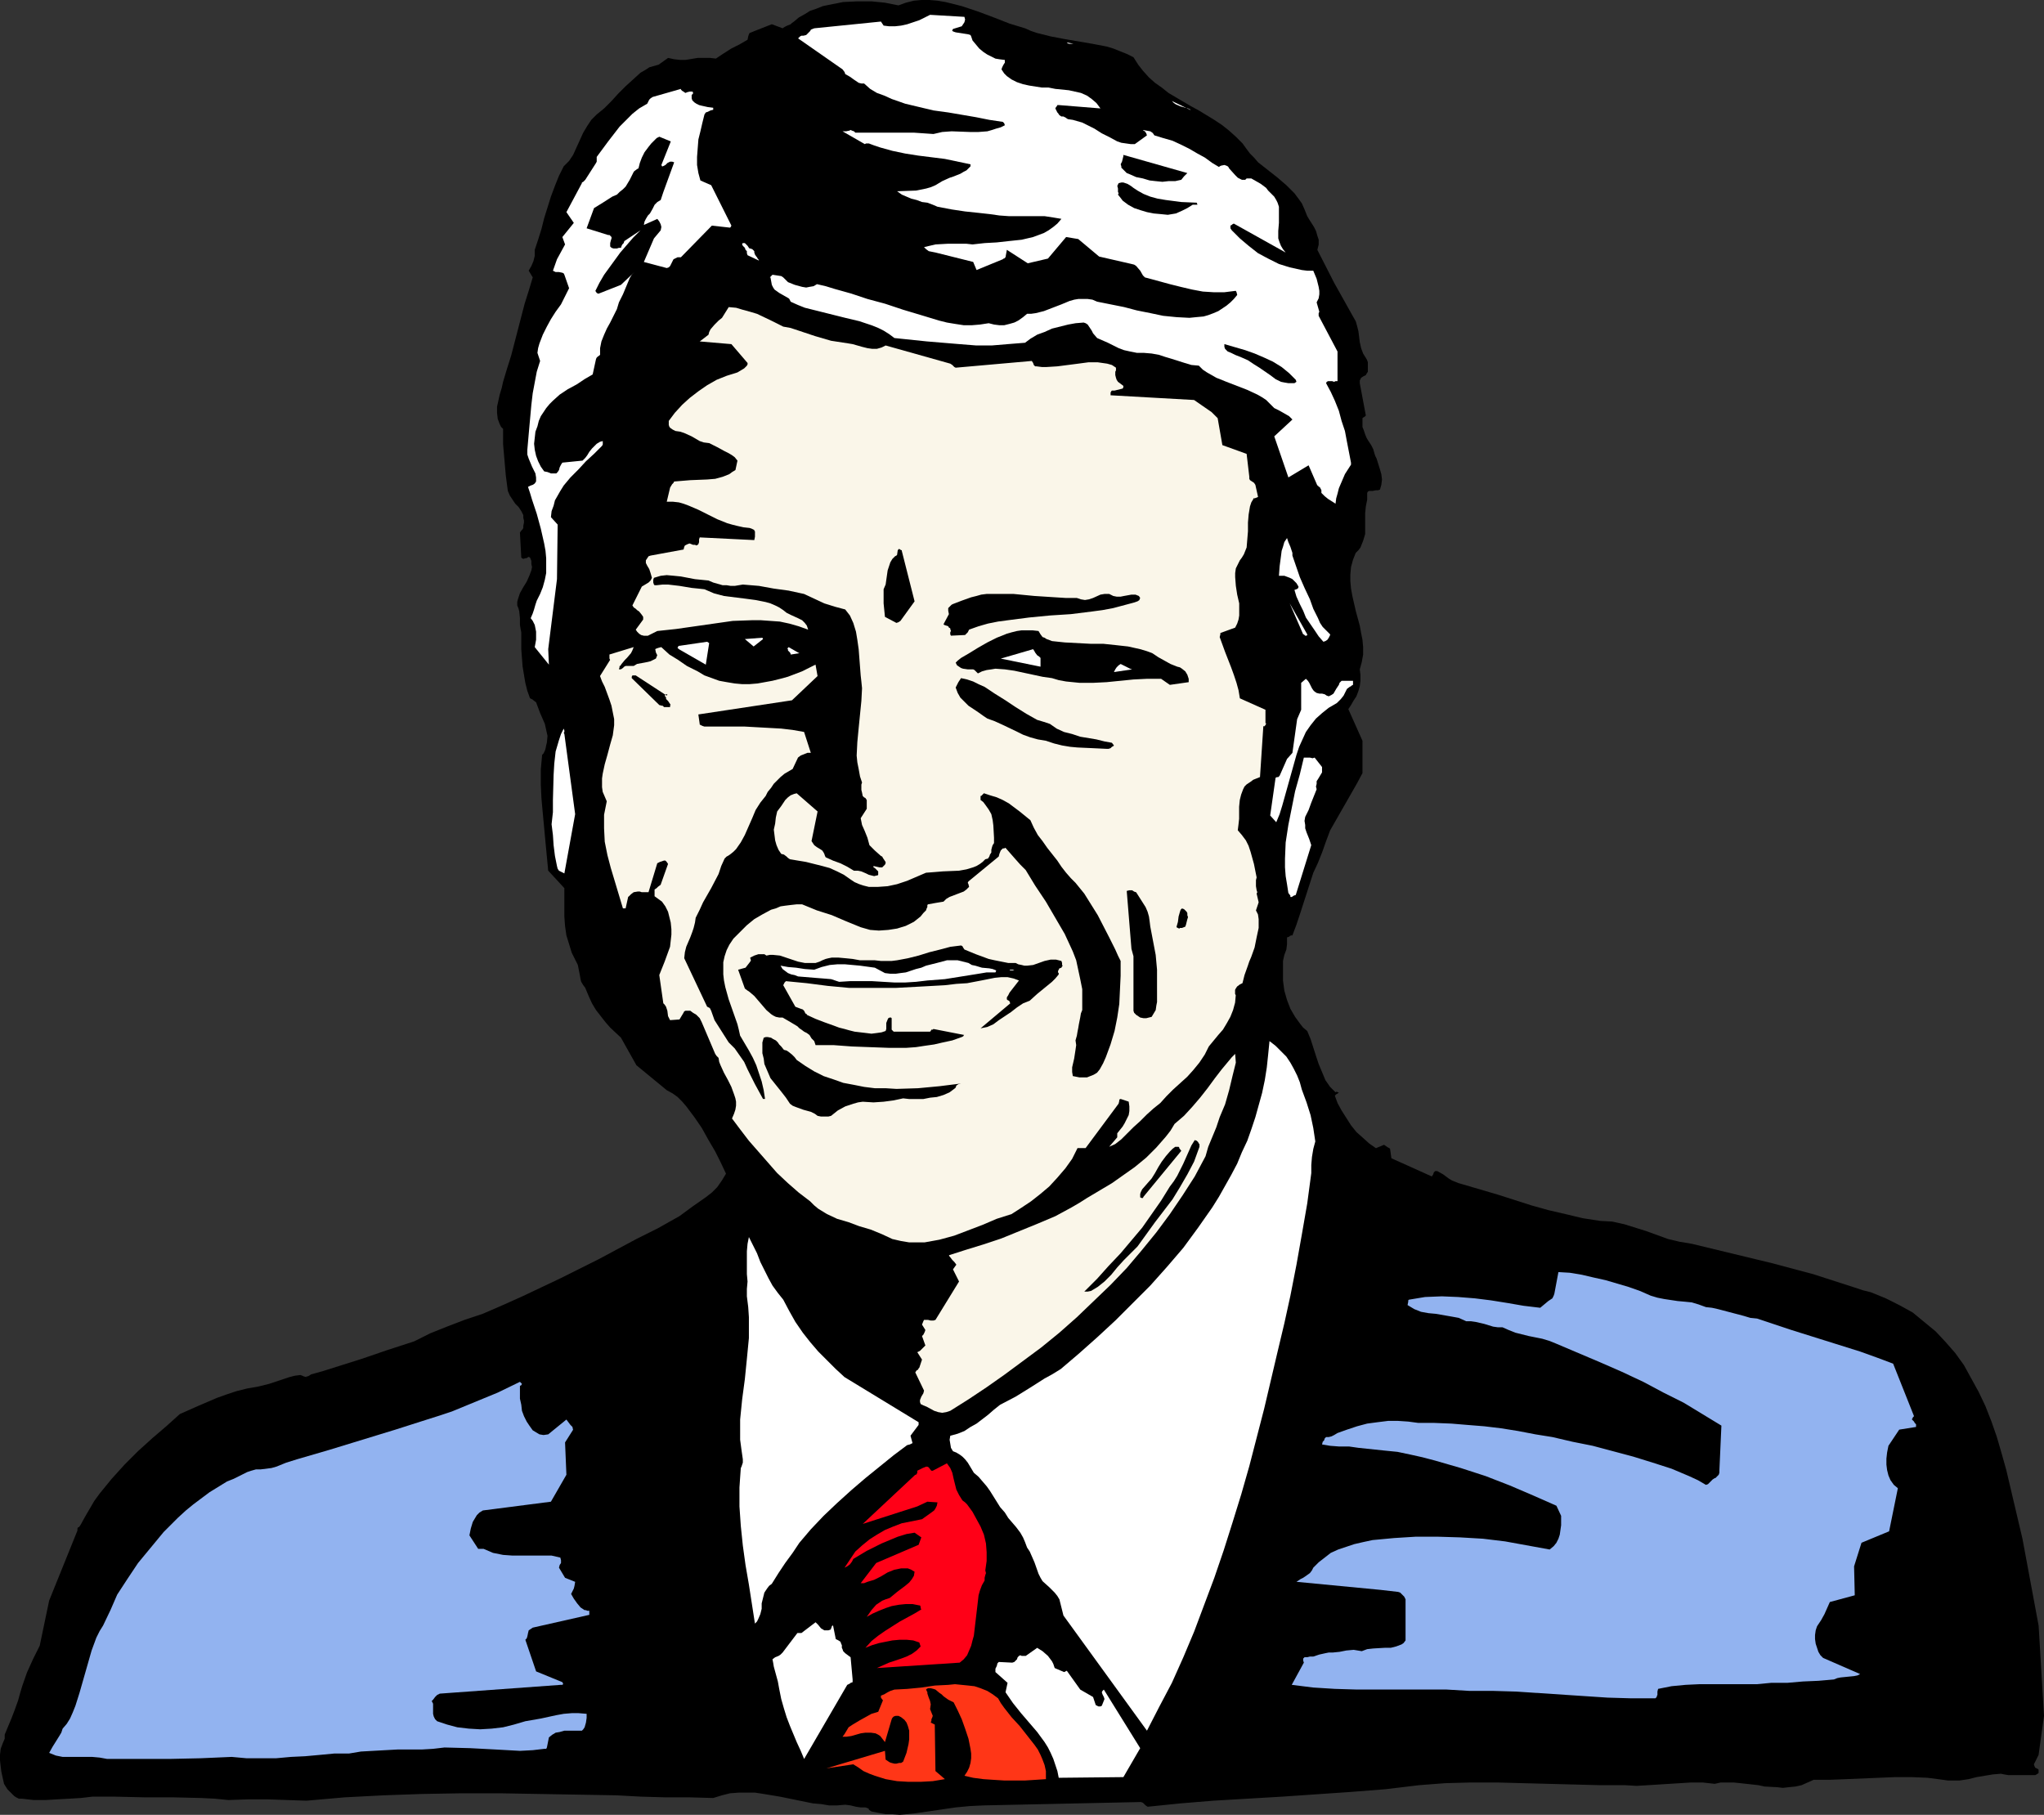 <?xml version="1.0" encoding="UTF-8" standalone="no"?>
<svg
   version="1.0"
   width="129.766mm"
   height="115.222mm"
   id="svg43"
   sodipodi:docname="Jimmy Carter.wmf"
   xmlns:inkscape="http://www.inkscape.org/namespaces/inkscape"
   xmlns:sodipodi="http://sodipodi.sourceforge.net/DTD/sodipodi-0.dtd"
   xmlns="http://www.w3.org/2000/svg"
   xmlns:svg="http://www.w3.org/2000/svg">
  <rect width="100%" height="100%" fill="#333333" stroke="none"/>
  <sodipodi:namedview
     id="namedview43"
     pagecolor="#ffffff"
     bordercolor="#000000"
     borderopacity="0.25"
     inkscape:showpageshadow="2"
     inkscape:pageopacity="0.0"
     inkscape:pagecheckerboard="0"
     inkscape:deskcolor="#d1d1d1"
     inkscape:document-units="mm" />
  <defs
     id="defs1">
    <pattern
       id="WMFhbasepattern"
       patternUnits="userSpaceOnUse"
       width="6"
       height="6"
       x="0"
       y="0" />
  </defs>
  <path
     style="fill:#000000;fill-opacity:1;fill-rule:evenodd;stroke:none"
     d="m 490.455,411.731 -1.293,-21.653 -3.878,-20.845 -3.878,-16.482 -1.131,-4.04 -1.131,-3.878 -1.293,-3.717 -1.454,-3.717 -1.616,-3.393 -1.778,-3.232 -1.778,-3.232 -2.101,-2.909 -2.262,-2.585 -2.424,-2.585 -2.747,-2.262 -2.747,-2.262 -3.232,-1.777 -3.232,-1.616 -3.555,-1.454 -1.939,-0.485 -1.939,-0.646 -5.01,-1.616 -5.01,-1.616 -4.848,-1.293 -4.848,-1.293 -19.392,-4.686 -2.909,-0.485 -2.747,-0.646 -5.333,-1.939 -2.586,-0.808 -2.586,-0.808 -2.909,-0.646 -2.909,-0.162 -4.202,-0.646 -4.04,-0.97 -4.202,-0.97 -4.04,-1.131 -4.04,-1.293 -4.04,-1.293 -8.242,-2.424 -1.131,-0.323 -0.808,-0.323 -0.808,-0.323 -0.808,-0.485 -1.293,-0.97 -1.454,-0.808 h -0.162 -0.323 l -0.323,0.323 -0.162,0.485 -0.323,0.485 -9.696,-4.363 -0.323,-2.262 -0.162,-0.162 -0.323,-0.162 -0.485,-0.323 -0.485,-0.323 -1.939,0.808 -1.616,-1.131 -1.616,-1.454 -1.454,-1.293 -1.293,-1.616 -1.131,-1.777 -1.131,-1.777 -0.97,-1.777 -0.646,-1.777 0.323,-0.323 0.323,-0.162 0.323,-0.323 h -0.162 -0.162 l -0.162,-0.162 -0.323,0.162 -0.646,-0.646 -0.646,-0.646 -1.131,-1.616 -0.808,-1.939 -0.808,-1.939 -0.646,-1.939 -1.293,-4.04 -0.808,-1.939 -0.97,-0.808 -0.646,-0.808 -1.293,-1.777 -1.131,-1.939 -0.808,-2.101 -0.646,-2.262 -0.323,-2.424 v -2.262 -2.424 l 0.323,-1.454 0.485,-1.293 0.162,-1.293 v -1.293 -0.162 -0.162 l 0.485,-0.162 0.162,-0.162 0.323,-0.162 h 0.323 l 0.97,-2.585 0.808,-2.424 1.616,-5.009 1.616,-5.009 1.131,-2.424 0.97,-2.424 0.97,-2.747 0.97,-2.585 1.293,-2.262 2.586,-4.525 2.586,-4.525 1.293,-2.424 v -7.756 l -3.394,-7.595 0.646,-0.97 0.646,-1.131 0.646,-0.97 0.485,-1.293 0.323,-1.131 0.162,-1.293 v -1.454 l -0.162,-1.293 0.485,-1.777 0.323,-1.777 v -1.777 l -0.162,-1.778 -0.323,-1.616 -0.323,-1.777 -0.97,-3.555 -0.808,-3.555 -0.323,-1.777 -0.162,-1.777 v -1.616 l 0.162,-1.777 0.485,-1.777 0.646,-1.616 0.646,-0.646 0.485,-0.646 0.323,-0.808 0.323,-0.808 0.485,-1.616 v -1.616 -1.616 -1.777 l 0.162,-1.616 0.323,-1.616 v -1.616 l 0.162,-0.323 0.323,-0.162 h 0.323 0.485 l 0.808,-0.162 h 0.485 l 0.485,-0.162 0.323,-1.131 0.162,-1.293 -0.162,-1.293 -0.323,-1.131 -0.808,-2.585 -0.323,-0.646 -0.162,-0.485 -0.323,-1.131 -0.485,-0.97 -0.646,-0.97 -0.485,-0.808 -0.323,-0.808 -0.323,-0.97 -0.323,-0.808 v -0.97 -1.131 l 0.162,-0.162 v 0 l 0.323,-0.162 0.323,-0.323 -1.454,-7.756 v -0.646 l 0.323,-0.646 0.485,-0.323 0.646,-0.323 0.162,-0.323 0.323,-0.485 v -1.131 -1.131 l -0.162,-0.485 -0.162,-0.323 -0.808,-1.293 -0.485,-1.293 -0.323,-1.454 -0.323,-2.585 -0.323,-1.293 -0.323,-1.131 -0.646,-1.131 -2.262,-4.04 -2.262,-4.04 -4.04,-7.918 0.323,-1.293 v -1.131 l -0.323,-0.97 -0.323,-1.131 -0.485,-0.97 -1.131,-1.777 -0.485,-0.808 -0.646,-1.616 -0.646,-1.454 -0.808,-1.131 -0.97,-1.293 -0.97,-0.97 -0.97,-0.97 -2.262,-1.939 -2.262,-1.777 -2.262,-1.777 -0.97,-1.131 -0.97,-0.97 -0.97,-1.293 -0.808,-1.131 -1.616,-1.616 -1.616,-1.454 -1.616,-1.293 -1.939,-1.293 -3.717,-2.262 -1.778,-0.97 -1.939,-1.131 -3.555,-2.101 -1.616,-1.293 -1.616,-1.131 -1.454,-1.293 -1.454,-1.616 -1.131,-1.454 -1.131,-1.777 -1.616,-0.808 -1.616,-0.646 -1.616,-0.646 -1.616,-0.485 -3.394,-0.646 -6.626,-1.131 -3.394,-0.646 -3.232,-0.808 -1.454,-0.485 -1.454,-0.646 -3.717,-1.131 -3.717,-1.454 -3.878,-1.454 -3.878,-1.293 -1.939,-0.485 -1.939,-0.485 L 224.947,0.162 223.008,0 h -1.939 l -1.778,0.162 -1.939,0.485 -1.778,0.646 -3.232,-0.646 -3.232,-0.323 h -3.394 l -3.394,0.162 -1.616,0.323 -1.616,0.323 -1.616,0.323 -1.616,0.646 -1.454,0.485 -1.293,0.808 -1.454,0.808 -1.131,0.97 -0.485,0.323 -0.323,0.323 -0.808,0.323 -0.646,0.323 -0.485,0.323 -2.586,-0.97 -5.333,2.101 -0.162,0.323 -0.162,0.485 -0.162,0.808 -1.939,1.131 -1.939,0.97 -1.778,1.131 -1.939,1.293 -1.454,-0.162 h -1.454 -1.454 l -2.909,0.485 h -1.293 l -1.454,-0.162 -1.454,-0.323 -2.262,1.616 -1.131,0.323 -1.131,0.323 -0.97,0.646 -1.131,0.646 -1.778,1.616 -1.778,1.616 -1.778,1.777 -1.616,1.777 -1.778,1.777 -1.778,1.454 -0.646,0.646 -0.646,0.646 -0.97,1.454 -0.97,1.616 -1.616,3.555 -0.808,1.777 -0.97,1.454 -0.646,0.646 -0.646,0.646 -1.131,2.262 -0.97,2.424 -0.97,2.585 -0.808,2.585 -0.808,2.585 -0.646,2.585 -0.808,2.585 -0.808,2.424 v 0.646 0.808 l -0.323,1.293 -0.485,1.131 -0.646,1.131 0.97,1.616 -0.97,3.232 -0.97,3.07 -3.232,12.442 -0.97,3.07 -0.97,3.232 -0.323,1.454 -0.485,1.616 -0.323,1.454 -0.323,1.454 v 1.454 l 0.162,1.454 0.485,1.293 0.323,0.646 0.485,0.485 v 3.717 l 0.323,3.717 0.323,3.717 0.485,3.717 0.485,1.131 0.646,0.97 0.646,0.97 0.808,0.808 0.646,0.97 0.485,0.97 v 0.646 l 0.162,0.646 v 0.485 l -0.162,0.808 v 0.485 l -0.162,0.323 -0.323,0.323 -0.323,0.485 0.323,5.979 0.162,0.162 0.323,0.162 0.485,-0.162 h 0.323 l 0.162,-0.162 0.323,-0.162 0.323,0.162 0.323,0.808 v 0.808 l 0.162,0.646 -0.162,0.808 -0.485,1.293 -0.646,1.454 -0.808,1.293 -0.808,1.454 -0.485,1.454 -0.162,0.646 v 0.808 l 0.323,0.808 0.162,0.646 0.162,1.616 v 1.616 l 0.162,0.97 0.162,0.808 v 4.04 l 0.323,4.201 0.323,1.939 0.323,1.939 0.485,1.939 0.646,1.777 0.646,0.323 0.162,0.162 0.646,0.485 0.97,2.585 1.131,2.585 0.323,1.454 0.323,1.454 -0.162,1.616 -0.162,0.646 -0.162,0.808 -0.162,0.485 -0.323,0.646 -0.323,0.323 -0.323,3.555 v 3.555 l 0.162,3.393 0.323,3.555 0.646,6.948 0.323,3.393 0.323,3.393 3.878,4.201 v 4.525 2.262 l 0.162,2.262 0.323,2.262 0.646,2.101 0.646,2.101 0.97,1.939 0.485,0.97 0.323,1.616 0.162,0.808 0.162,0.97 0.162,0.646 0.485,0.808 0.485,0.646 0.808,1.939 0.808,1.777 0.97,1.616 1.131,1.454 1.131,1.454 1.131,1.293 2.586,2.424 3.717,6.625 7.272,5.979 1.454,0.808 1.131,0.808 1.131,1.131 0.97,1.131 1.939,2.585 1.778,2.585 1.616,2.909 1.616,2.747 1.293,2.585 1.293,2.747 -0.97,1.616 -1.131,1.616 -1.293,1.293 -1.454,1.131 -3.232,2.262 -3.07,2.262 -2.586,1.454 -2.586,1.454 -2.586,1.293 -2.586,1.293 -9.05,4.848 -9.05,4.525 -9.211,4.363 -4.686,2.101 -4.848,2.101 -4.363,1.454 -4.202,1.616 -4.04,1.616 -3.878,1.939 -6.464,2.101 -6.141,2.101 -6.141,1.939 -3.07,0.97 -2.909,0.808 -0.485,0.323 -0.323,0.162 h -0.323 v 0.162 l -0.646,-0.162 -0.323,-0.162 -0.485,-0.162 -1.293,0.162 -1.293,0.323 -2.424,0.808 -2.424,0.808 -2.586,0.646 -2.747,0.485 -2.586,0.646 -2.424,0.808 -2.262,0.808 -4.525,1.939 -4.363,1.939 -3.232,2.909 -3.394,2.909 -3.394,3.07 -3.232,3.232 -3.07,3.393 -2.909,3.555 -1.293,1.777 -1.131,1.939 -1.131,1.939 -0.97,1.777 -0.323,0.485 -0.162,0.162 h -0.162 l -0.162,0.323 v 0.485 l -6.787,16.805 -2.262,10.827 -1.616,3.232 -1.454,3.232 -1.131,3.232 -0.485,1.616 -0.485,1.777 -0.808,2.262 -0.808,2.101 -1.616,3.878 v 0.97 L 0.646,418.357 0.162,419.649 0,421.104 v 1.293 l 0.162,1.454 0.162,1.293 0.646,2.909 0.808,1.293 1.131,1.131 0.485,0.485 0.485,0.323 0.646,0.323 h 0.646 l 2.909,0.323 h 2.909 l 2.747,-0.162 2.909,-0.162 2.747,-0.162 2.747,-0.323 h 2.747 2.747 l 7.11,0.162 h 6.787 l 6.787,0.162 3.232,0.162 3.232,0.323 4.848,-0.162 h 4.525 l 4.686,0.162 4.686,0.162 9.211,-0.808 9.373,-0.485 9.211,-0.323 9.373,-0.162 h 9.373 l 9.211,0.162 18.584,0.323 5.979,0.323 5.818,0.162 h 5.656 l 5.818,0.162 2.101,-0.646 1.939,-0.485 2.101,-0.162 h 1.939 1.939 l 2.101,0.323 3.878,0.646 7.918,1.616 1.939,0.162 1.939,0.323 h 1.939 l 1.939,-0.162 1.293,0.162 1.293,0.323 1.131,0.162 h 1.131 l 0.485,0.162 0.323,0.162 v 0.162 l 0.162,0.162 0.485,0.323 1.616,0.323 1.778,0.323 h 1.616 l 1.778,0.162 3.394,-0.323 3.394,-0.485 6.626,-0.97 3.394,-0.323 3.394,-0.162 37.653,-0.808 0.485,0.162 0.323,0.323 0.323,0.323 0.485,0.323 7.918,-0.808 7.918,-0.646 8.242,-0.485 8.242,-0.485 16.483,-1.131 8.242,-0.646 8.08,-0.97 6.302,-0.485 6.141,-0.162 h 6.302 l 6.141,0.162 6.141,0.162 12.443,0.323 h 5.979 l 2.747,0.162 2.747,-0.162 2.586,-0.162 2.586,-0.162 2.586,-0.162 2.586,-0.162 h 2.747 l 2.909,0.323 1.454,-0.323 h 1.616 1.454 l 1.616,0.162 2.909,0.323 1.454,0.162 1.454,0.323 3.07,0.162 1.293,0.162 1.454,-0.162 1.616,-0.162 1.454,-0.323 1.454,-0.646 1.454,-0.646 h 3.878 l 4.04,-0.162 7.757,-0.323 3.878,-0.162 h 3.878 l 3.878,0.162 3.717,0.485 1.131,0.162 h 0.97 1.939 l 2.101,-0.323 1.939,-0.485 1.939,-0.323 1.939,-0.323 1.939,-0.162 0.808,0.162 0.97,0.162 h 6.464 l 0.323,-0.162 0.485,-0.323 v -0.485 -0.323 l -0.162,-0.162 -0.646,-0.323 -0.162,-0.323 -0.162,-0.485 1.131,-2.262 z"
     id="path1" />
  <path
     style="fill:#92b3f0;fill-opacity:1;fill-rule:evenodd;stroke:none"
     d="m 459.751,342.086 v -0.323 l -0.323,-0.323 -0.162,-0.323 -0.485,-0.485 v -0.162 l 0.162,-0.162 v -0.162 l 0.323,-0.323 -5.01,-12.604 -3.878,-1.454 -4.04,-1.454 -8.242,-2.585 -8.242,-2.585 -8.242,-2.747 -1.616,-0.162 -1.616,-0.485 -3.07,-0.808 -3.07,-0.808 -1.454,-0.323 -1.454,-0.162 -1.778,-0.646 -1.616,-0.485 -1.616,-0.162 -1.778,-0.162 -3.232,-0.485 -1.616,-0.323 -1.616,-0.485 -2.586,-1.131 -2.747,-0.97 -2.747,-0.808 -2.747,-0.808 -2.909,-0.646 -2.747,-0.646 -2.909,-0.485 -2.747,-0.162 -0.97,5.171 -0.162,0.485 -0.323,0.646 -0.97,0.646 -0.97,0.808 -0.97,0.808 -4.04,-0.485 -3.717,-0.646 -4.04,-0.646 -3.878,-0.485 -4.04,-0.323 -3.878,-0.162 -4.04,0.162 -1.939,0.323 -1.939,0.323 -0.162,0.162 v 0.323 l -0.162,0.808 0.808,0.485 0.808,0.485 1.616,0.646 1.778,0.323 1.778,0.162 3.717,0.646 1.778,0.323 1.778,0.808 h 1.131 l 1.131,0.162 2.101,0.485 2.101,0.646 1.131,0.162 h 1.131 l 1.454,0.646 1.616,0.646 3.232,0.808 3.232,0.646 1.616,0.485 1.616,0.646 5.333,2.262 5.333,2.262 5.171,2.262 5.171,2.424 4.848,2.585 4.848,2.424 4.525,2.747 4.525,2.747 -0.485,10.827 v 0.485 l -0.162,0.485 -0.323,0.323 -0.323,0.323 -0.162,0.162 h -0.162 l -0.485,0.323 -0.646,0.646 -0.485,0.485 -0.485,0.162 -1.939,-1.131 -2.101,-0.97 -4.202,-1.777 -4.525,-1.454 -4.686,-1.454 -4.848,-1.293 -4.848,-1.293 -4.848,-0.97 -4.848,-1.131 -4.04,-0.646 -4.202,-0.808 -4.04,-0.646 -4.04,-0.485 -4.04,-0.323 -3.878,-0.323 -4.04,-0.162 h -3.878 l -2.424,-0.323 -2.424,-0.162 h -2.424 l -2.586,0.323 -2.424,0.323 -2.424,0.646 -2.424,0.808 -2.262,0.808 -0.808,0.485 -0.646,0.323 -0.646,0.162 h -0.646 l -0.323,0.323 -0.162,0.485 -0.323,0.323 -0.162,0.646 0.97,0.162 0.97,0.162 2.101,0.162 h 2.424 l 1.131,0.162 1.131,0.162 3.07,0.323 3.07,0.323 3.232,0.323 3.07,0.646 2.909,0.646 3.07,0.808 6.141,1.777 5.979,1.939 5.818,2.262 5.656,2.424 5.494,2.424 v 0 l 1.131,2.424 v 2.262 l -0.162,1.131 -0.162,1.131 -0.323,0.97 -0.485,0.97 -0.646,0.808 -0.97,0.808 -5.333,-0.97 -5.333,-0.97 -5.333,-0.646 -5.494,-0.323 -5.333,-0.162 h -5.333 l -5.171,0.323 -5.171,0.485 -2.262,0.485 -2.101,0.485 -1.939,0.646 -1.939,0.646 -1.778,0.808 -1.454,1.131 -1.454,1.131 -1.293,1.293 -0.323,0.646 -0.485,0.646 -1.131,0.808 -0.485,0.323 -0.646,0.323 -0.485,0.323 -0.485,0.323 20.2,1.939 4.202,0.485 0.485,0.162 0.485,0.485 0.485,0.485 0.323,0.646 v 9.857 l -0.485,0.646 -0.485,0.323 -1.293,0.485 -1.293,0.323 h -1.454 l -2.747,0.162 -1.454,0.162 -1.293,0.485 -0.97,-0.162 -0.97,-0.162 -1.778,0.162 -1.616,0.323 -1.616,0.162 h -0.97 l -0.808,0.162 -1.454,0.323 -1.454,0.485 h -0.808 l -0.646,0.162 h -0.485 -0.162 l -0.162,0.162 -0.162,0.162 v 0.485 l 0.162,0.485 v 0 l -2.909,5.332 5.171,0.646 5.171,0.323 5.333,0.162 h 5.333 5.333 5.494 5.333 l 5.494,0.323 h 5.656 l 5.494,0.162 21.978,1.454 5.494,0.162 h 5.494 0.485 l 0.323,-0.323 v -0.162 l 0.162,-0.323 v -0.808 l 0.162,-0.646 3.232,-0.646 3.394,-0.323 3.394,-0.162 h 3.394 3.394 3.555 3.394 l 3.394,-0.323 h 3.878 l 3.717,-0.323 3.717,-0.162 3.717,-0.323 0.808,-0.323 0.808,-0.162 1.616,-0.162 1.616,-0.162 0.808,-0.162 0.646,-0.323 -8.888,-3.878 -0.646,-0.646 -0.485,-0.808 -0.323,-0.97 -0.323,-0.97 -0.162,-1.131 v -0.97 l 0.162,-1.131 0.323,-0.97 0.97,-1.454 0.808,-1.454 0.646,-1.454 0.646,-1.454 5.979,-1.616 -0.162,-6.948 1.778,-5.656 6.626,-2.747 2.101,-10.342 -0.97,-0.808 -0.808,-1.131 -0.485,-1.131 -0.323,-1.293 -0.162,-1.293 v -1.454 l 0.162,-1.454 0.323,-1.616 2.586,-3.878 4.04,-0.646 z"
     id="path2" />
  <path
     style="fill:#ffffff;fill-opacity:1;fill-rule:evenodd;stroke:none"
     d="m 324.169,111.012 -0.97,-5.009 -0.485,-2.585 -0.808,-2.424 -0.646,-2.424 -0.97,-2.424 -0.97,-2.101 -1.131,-2.101 0.162,-0.323 0.323,-0.162 h 0.646 0.323 l 0.485,0.162 0.323,-0.162 h 0.485 v -7.11 l -4.525,-8.564 v -0.485 -0.162 l 0.162,-0.323 -0.646,-2.262 0.485,-0.97 0.162,-0.97 v -0.808 l -0.162,-0.97 -0.485,-1.939 -0.808,-1.939 h -1.454 l -1.293,-0.162 -1.454,-0.323 -1.454,-0.323 -2.586,-0.808 -2.586,-1.293 -2.424,-1.293 -2.262,-1.777 -2.101,-1.777 -1.939,-1.939 -0.323,-0.485 v -0.323 0 -0.323 l 0.323,-0.162 0.162,-0.162 0.323,-0.162 12.443,6.948 -0.646,-0.808 -0.485,-0.808 -0.323,-0.808 -0.323,-0.97 v -0.808 -0.97 l 0.162,-1.939 v -2.101 -0.97 -0.808 l -0.323,-0.97 -0.323,-0.646 -0.485,-0.808 -0.646,-0.646 -0.808,-0.808 -0.485,-0.646 -0.646,-0.485 -0.646,-0.485 -1.131,-0.646 -1.131,-0.646 h -0.485 -0.485 -0.162 l -0.323,0.323 h -0.808 l -0.97,-0.485 -0.646,-0.646 -1.454,-1.616 -0.162,-0.323 -0.162,-0.162 -0.323,-0.162 -0.485,-0.162 -0.808,0.162 -0.323,0.162 -0.162,0.162 -1.616,-0.97 -1.778,-1.293 -1.778,-0.97 -1.939,-1.131 -1.939,-0.97 -2.101,-0.97 -2.262,-0.646 -2.101,-0.646 -0.323,-0.485 -0.162,-0.162 -0.485,-0.323 -1.778,-0.323 0.162,0.162 0.323,0.162 0.323,0.485 0.162,0.485 -2.909,2.101 h -0.97 l -1.131,-0.162 -1.131,-0.162 -0.97,-0.323 -1.778,-0.97 -1.939,-0.97 -1.778,-1.131 -1.939,-0.97 -0.97,-0.485 -1.131,-0.323 -1.131,-0.323 -1.131,-0.162 -0.323,-0.162 -0.162,-0.162 -0.323,-0.162 -0.323,-0.162 h -0.485 l -0.485,-0.323 -0.323,-0.485 -0.162,-0.162 -0.162,-0.323 -0.323,-0.646 0.162,-0.323 0.162,-0.162 0.162,-0.323 h 0.323 l 10.019,0.808 -0.97,-1.293 -1.131,-0.97 -1.131,-0.808 -1.454,-0.646 -1.454,-0.323 -1.454,-0.323 -3.232,-0.323 -1.616,-0.323 h -1.616 l -3.07,-0.485 -1.454,-0.323 -1.454,-0.485 -1.293,-0.646 -1.131,-0.808 -0.323,-0.323 -0.323,-0.323 -0.646,-0.97 0.162,-0.485 0.323,-0.646 0.323,-0.485 v -0.323 -0.323 l -1.293,-0.162 -0.97,-0.162 -0.97,-0.485 -0.97,-0.485 -0.97,-0.646 -0.97,-0.808 -0.808,-0.97 -0.808,-0.97 -0.162,-0.485 -0.162,-0.485 -0.162,-0.323 -0.485,-0.162 -3.07,-0.485 -0.485,-0.162 -0.323,-0.162 v -0.162 l 0.162,-0.323 2.101,-0.646 0.323,-0.485 0.323,-0.485 0.162,-0.646 -0.162,-0.646 -8.242,-0.485 -1.293,0.646 -1.293,0.646 -1.454,0.485 -1.454,0.485 -1.454,0.323 -1.454,0.162 h -1.454 l -1.293,-0.162 -0.323,-0.485 -0.323,-0.485 v 0 l -15.998,1.616 -0.808,0.323 -0.162,0.323 -0.323,0.323 -0.323,0.323 -0.323,0.323 -0.646,0.162 h -0.485 l -0.323,0.162 -0.162,0.162 -0.162,0.162 -0.162,0.162 10.666,7.433 v 0 l 0.485,0.646 0.162,0.485 1.131,0.646 1.131,0.808 0.97,0.646 0.646,0.162 h 0.646 l 1.454,1.293 1.616,0.97 1.778,0.646 1.778,0.808 3.232,1.131 3.394,0.808 3.394,0.808 3.555,0.485 6.626,1.131 3.232,0.646 3.232,0.485 0.162,0.162 0.162,0.162 0.162,0.485 -0.97,0.485 -1.131,0.323 -0.97,0.323 -1.131,0.323 -2.101,0.162 h -2.101 l -4.363,-0.162 -2.262,0.162 -2.101,0.485 -4.686,-0.323 h -9.534 -4.525 l -0.323,-0.323 -0.485,-0.162 -0.323,-0.162 -0.323,0.162 -0.808,0.162 h -0.808 l 5.333,3.07 v 0 l 0.323,-0.162 h 0.646 l 1.293,0.485 1.454,0.485 2.909,0.808 3.07,0.646 3.07,0.485 6.464,0.808 3.07,0.646 3.07,0.646 v 0.323 0.162 l -0.485,0.485 -0.485,0.485 -0.323,0.162 -0.323,0.162 -0.808,0.485 -1.616,0.646 -0.97,0.323 -1.778,0.808 -0.808,0.485 -0.808,0.485 -1.131,0.485 -1.131,0.323 -2.424,0.485 -4.525,0.162 1.131,0.808 1.131,0.485 1.131,0.485 1.293,0.323 1.293,0.485 1.293,0.162 1.293,0.485 1.131,0.485 3.394,0.646 3.232,0.485 3.07,0.323 2.909,0.323 2.262,0.323 2.262,0.162 h 6.626 1.939 l 2.101,0.323 1.939,0.323 -0.97,1.131 -0.97,0.808 -1.131,0.808 -1.131,0.646 -1.293,0.485 -1.293,0.485 -2.747,0.646 -3.07,0.323 -2.909,0.323 -2.909,0.162 -2.909,0.323 -1.454,-0.162 h -1.616 -2.909 l -2.909,0.162 -2.747,0.646 0.485,0.485 0.646,0.485 0.808,0.162 0.808,0.162 9.05,2.262 0.808,1.939 6.302,-2.585 0.162,-0.162 h 0.162 l 0.162,-0.162 0.162,-0.162 0.323,-1.777 5.01,3.232 4.848,-1.131 4.363,-5.171 2.909,0.485 5.01,4.201 7.757,1.777 0.646,0.162 0.485,0.323 0.97,1.131 0.646,1.131 0.485,0.485 0.646,0.162 5.333,1.454 2.586,0.646 2.747,0.646 2.586,0.485 2.586,0.162 h 2.586 l 2.586,-0.323 h 0.162 l 0.162,0.323 0.162,0.646 -0.808,0.97 -0.808,0.808 -0.97,0.808 -0.97,0.646 -0.97,0.646 -1.131,0.485 -1.293,0.485 -1.131,0.323 -1.778,0.162 -1.616,0.162 -3.07,-0.162 -3.232,-0.323 -3.07,-0.646 -3.232,-0.646 -3.07,-0.808 -3.232,-0.646 -3.232,-0.646 -1.131,-0.485 -1.131,-0.162 h -1.131 -1.131 l -0.97,0.162 -1.131,0.323 -1.939,0.808 -2.101,0.808 -2.101,0.808 -1.939,0.485 -1.131,0.162 h -0.97 l -0.97,0.808 -1.131,0.808 -0.97,0.485 -1.131,0.323 -1.293,0.323 h -1.131 l -1.293,-0.162 -1.293,-0.323 -2.101,0.323 -1.939,0.162 h -1.939 l -2.101,-0.323 -1.939,-0.323 -1.939,-0.485 -3.717,-1.131 -4.848,-1.454 -2.424,-0.808 -0.97,-0.323 -0.97,-0.323 -4.202,-1.131 -3.878,-1.293 -4.04,-1.131 -2.101,-0.646 -2.101,-0.485 -0.808,0.485 -0.97,0.162 -0.808,0.162 -0.97,-0.162 -1.778,-0.485 -1.616,-0.646 -0.485,-0.485 -0.323,-0.323 -0.323,-0.323 -0.485,-0.323 -2.101,-0.323 -0.162,0.162 -0.162,0.162 -0.323,0.323 v 0 h 0.162 l 0.323,1.777 0.323,0.646 0.323,0.485 1.131,0.808 1.131,0.646 1.131,0.646 0.162,0.162 0.162,0.323 0.162,0.323 0.323,0.162 1.454,0.646 1.616,0.646 3.232,0.808 6.464,1.616 3.394,0.808 2.909,0.97 1.616,0.646 1.293,0.646 1.293,0.808 1.293,0.97 7.757,0.808 7.757,0.646 4.04,0.323 h 3.878 l 3.878,-0.323 4.04,-0.323 1.293,-0.97 1.616,-0.97 1.778,-0.646 1.778,-0.808 1.939,-0.485 1.939,-0.485 1.778,-0.323 1.939,-0.162 0.485,0.162 0.485,0.323 0.646,0.97 0.323,0.485 0.323,0.646 0.97,1.131 2.586,1.131 2.586,1.293 1.293,0.485 1.454,0.323 1.616,0.323 h 1.616 l 1.939,0.162 1.778,0.323 1.454,0.485 1.616,0.485 3.07,0.97 1.616,0.485 1.778,0.162 0.97,0.97 0.97,0.646 1.131,0.646 1.131,0.646 2.424,0.97 5.01,1.939 2.424,1.131 1.131,0.646 0.97,0.646 0.97,0.97 0.97,0.97 1.293,0.646 1.131,0.646 1.131,0.646 0.808,0.808 -4.363,4.04 3.394,9.857 4.848,-2.909 2.101,4.848 h 0.162 l 0.162,0.323 h 0.162 l 0.162,0.162 0.323,0.646 v 0.646 l 0.808,0.808 0.808,0.646 1.778,1.131 0.162,-1.293 0.323,-1.131 0.323,-1.293 0.485,-1.131 0.97,-2.262 1.454,-2.262 z"
     id="path3" />
  <path
     style="fill:#ffffff;fill-opacity:1;fill-rule:evenodd;stroke:none"
     d="m 324.654,163.852 v -0.485 h -2.747 l -0.485,0.485 -0.162,0.485 -0.646,0.97 -0.646,1.131 -0.485,0.323 -0.646,0.323 -0.485,-0.162 -0.485,-0.323 -0.646,-0.162 h -0.646 l -0.646,-0.162 -0.485,-0.323 -0.323,-0.323 -0.323,-0.485 -0.323,-0.646 -0.323,-0.646 -0.323,-0.485 -0.485,-0.485 -1.131,0.97 v 6.464 l -0.97,2.262 -1.131,8.079 -1.293,1.454 -1.778,4.04 -0.162,0.162 -0.162,0.162 h -0.323 l -0.323,0.162 -1.293,9.049 1.454,1.616 0.808,-1.939 0.646,-2.101 1.131,-4.04 1.131,-4.04 1.131,-4.04 0.646,-1.939 0.808,-1.777 0.808,-1.777 1.131,-1.616 1.293,-1.616 1.454,-1.293 1.616,-1.293 1.939,-1.131 0.485,-0.485 0.485,-0.485 0.646,-0.808 0.485,-0.97 0.323,-0.646 0.646,-0.485 0.323,-0.162 0.162,-0.162 0.323,-0.162 z"
     id="path4" />
  <path
     style="fill:#ffffff;fill-opacity:1;fill-rule:evenodd;stroke:none"
     d="m 319.16,152.218 -0.97,-0.97 -0.808,-0.808 -0.646,-0.97 -0.485,-1.131 -1.131,-2.262 -0.808,-2.262 -1.293,-2.747 -1.131,-2.585 -1.778,-5.171 v -0.646 l -0.162,-0.485 -0.323,-0.97 -0.485,-1.131 -0.323,-0.97 -0.646,0.97 -0.323,1.131 -0.323,0.97 -0.162,1.293 -0.323,2.424 -0.162,2.262 h 1.293 l 1.293,0.485 0.646,0.323 0.485,0.485 0.485,0.485 0.485,0.808 v 0 0.162 l -0.162,0.323 -0.323,0.162 -0.485,0.162 0.485,1.616 0.808,1.777 0.808,1.616 0.646,1.616 2.101,3.07 0.97,1.454 1.131,1.293 0.485,-0.162 0.485,-0.323 0.323,-0.485 0.323,-0.646 z"
     id="path5" />
  <path
     style="fill:#ffffff;fill-opacity:1;fill-rule:evenodd;stroke:none"
     d="m 317.22,185.344 v -1.293 l -1.778,-2.262 -0.485,0.162 -0.646,-0.162 h -0.646 -0.808 l -0.97,4.04 -1.131,4.04 -0.808,4.04 -0.808,4.04 -0.646,4.201 -0.162,3.878 v 2.101 l 0.162,2.101 0.323,1.939 0.323,2.101 0.485,0.646 v 0.162 0.162 h 0.323 l 0.485,-0.323 0.485,-0.162 3.717,-11.958 -0.485,-1.454 -0.646,-1.616 -0.323,-0.97 v -0.808 l -0.162,-0.97 0.162,-0.97 0.808,-1.616 0.646,-1.777 0.646,-1.616 0.646,-1.616 -0.162,-0.646 0.162,-0.646 v -0.646 l 0.323,-0.485 0.485,-0.808 z"
     id="path6" />
  <path
     style="fill:#ffffff;fill-opacity:1;fill-rule:evenodd;stroke:none"
     d="m 315.604,273.895 -0.485,-3.232 -0.646,-3.07 -0.97,-3.07 -1.131,-3.07 -0.485,-1.777 -0.646,-1.616 -0.808,-1.616 -0.808,-1.454 -0.97,-1.454 -1.293,-1.293 -1.293,-1.293 -1.454,-1.131 -0.323,3.232 -0.323,3.07 -0.485,3.07 -0.646,3.07 -0.808,2.909 -0.808,2.909 -0.97,2.909 -0.97,2.747 -1.293,2.747 -1.131,2.747 -1.454,2.747 -1.454,2.585 -1.454,2.585 -1.616,2.585 -3.394,4.848 -3.555,4.848 -3.878,4.525 -4.04,4.525 -4.202,4.201 -4.202,4.201 -4.363,4.04 -4.363,3.878 -4.363,3.717 -2.101,1.293 -1.778,0.97 -3.555,2.262 -3.394,2.101 -3.717,1.939 -1.616,1.293 -1.293,1.131 -2.747,2.101 -1.454,0.808 -1.454,0.97 -1.616,0.646 -1.778,0.485 -0.162,0.97 0.162,0.97 0.162,0.97 0.485,0.808 0.808,0.323 0.808,0.485 0.646,0.485 0.646,0.646 0.646,0.808 0.485,0.808 0.97,1.616 1.131,0.97 0.97,1.131 0.97,1.131 0.808,1.131 1.616,2.585 0.808,1.293 1.131,1.293 0.808,1.293 0.97,1.131 0.97,1.131 0.97,1.293 0.646,1.131 0.485,1.131 0.485,1.293 0.646,0.97 1.131,2.585 0.97,2.747 0.485,0.97 0.485,0.808 1.616,1.454 1.293,1.293 0.646,0.808 0.485,0.808 0.97,3.878 20.038,27.632 2.909,-5.656 3.07,-5.817 2.747,-6.14 2.586,-6.14 2.424,-6.464 2.424,-6.464 2.262,-6.625 2.101,-6.625 2.101,-6.787 1.939,-6.787 3.555,-13.735 3.232,-13.735 1.616,-6.787 1.454,-6.625 1.454,-7.433 1.293,-7.272 1.293,-7.433 0.97,-7.272 v -1.939 l 0.162,-1.939 0.323,-1.939 z"
     id="path7" />
  <path
     style="fill:#ffffff;fill-opacity:1;fill-rule:evenodd;stroke:none"
     d="m 313.665,152.218 -4.202,-7.433 3.232,7.433 v 0 h 0.162 l 0.323,0.323 h 0.162 0.162 l 0.162,-0.162 z"
     id="path8" />
  <path
     style="fill:#000000;fill-opacity:1;fill-rule:evenodd;stroke:none"
     d="m 310.918,91.137 -1.616,-1.616 -1.778,-1.454 -2.101,-1.293 -2.101,-0.97 -2.262,-0.97 -2.262,-0.808 -5.01,-1.454 v 0.646 l 0.162,0.485 0.323,0.323 0.323,0.323 0.808,0.323 0.97,0.485 1.616,0.646 1.454,0.646 1.454,0.97 1.293,0.808 2.586,1.777 1.293,0.97 1.293,0.646 0.808,0.162 0.97,0.162 h 0.97 0.485 l 0.485,-0.323 z"
     id="path9" />
  <path
     style="fill:#ffffff;fill-opacity:1;fill-rule:evenodd;stroke:none"
     d="m 308.817,143.169 -1.454,-2.424 z"
     id="path10" />
  <path
     style="fill:#faf6e9;fill-opacity:1;fill-rule:evenodd;stroke:none"
     d="m 303.646,173.548 v -3.232 l -6.141,-2.747 -0.323,-1.939 -0.485,-1.777 -0.646,-1.939 -0.646,-1.777 -1.454,-3.717 -0.646,-1.777 -0.646,-1.778 0.162,-0.646 v -0.323 l 3.555,-1.293 0.485,-0.97 0.323,-0.97 0.162,-0.97 v -0.97 -1.939 l -0.485,-2.101 -0.323,-2.101 -0.162,-2.101 v -0.97 l 0.162,-1.131 0.485,-0.97 0.485,-0.97 0.485,-0.646 0.485,-0.808 0.323,-0.808 0.323,-0.808 0.162,-1.939 0.162,-1.939 v -2.101 l 0.162,-1.939 0.323,-1.939 0.323,-0.97 0.485,-0.808 v -0.162 h 0.323 l 0.808,-0.323 -0.646,-2.909 -0.323,-0.485 -0.485,-0.323 -0.485,-0.323 -0.162,-0.323 v -0.485 l -0.646,-5.494 -5.818,-2.101 -1.131,-6.464 -1.454,-1.454 -4.202,-2.909 -20.038,-1.131 v -0.646 l 0.162,-0.323 0.162,-0.162 h 0.646 l 0.646,-0.162 0.646,-0.162 0.646,-0.162 0.162,-0.323 v -0.323 l -0.646,-0.485 -0.646,-0.485 -0.323,-0.485 -0.162,-0.485 -0.162,-0.646 V 89.359 89.198 l 0.162,-0.323 v -0.646 l -0.97,-0.646 -1.131,-0.323 -1.131,-0.162 -1.131,-0.162 h -2.262 l -2.424,0.323 -5.01,0.646 -2.586,0.162 h -1.131 l -1.293,-0.162 h -0.323 v 0 l -0.323,-0.323 -0.162,-0.485 -0.323,-0.485 -18.261,1.616 -0.323,-0.162 -0.162,-0.162 -0.323,-0.323 -0.485,-0.323 v 0 l -15.514,-4.363 -0.97,0.485 -1.131,0.323 h -1.131 l -1.131,-0.162 -1.293,-0.323 -1.131,-0.323 -1.131,-0.323 -0.97,-0.162 -2.101,-0.323 -2.101,-0.323 -3.878,-1.131 -3.878,-1.293 -1.939,-0.646 -1.778,-0.323 -1.616,-0.808 -1.616,-0.808 -3.07,-1.454 -1.616,-0.485 -1.778,-0.485 -1.616,-0.485 -1.778,-0.162 -1.616,2.585 -0.808,0.646 -0.97,0.97 -0.97,1.131 -0.323,0.646 -0.162,0.646 -2.101,1.616 7.595,0.646 3.878,4.525 v 0.323 l -0.162,0.323 -0.646,0.646 -0.808,0.485 -0.808,0.485 -2.586,0.808 -2.424,0.97 -2.262,1.293 -2.101,1.454 -2.101,1.616 -1.778,1.616 -1.778,1.939 -1.454,1.939 v 0.97 l 0.162,0.485 0.323,0.323 0.485,0.323 0.646,0.323 1.131,0.162 0.97,0.323 1.778,0.808 1.939,1.131 0.97,0.323 1.293,0.162 1.939,0.97 1.778,0.97 0.97,0.485 0.808,0.485 0.646,0.485 0.646,0.808 -0.485,2.262 -0.808,0.485 -0.646,0.485 -1.616,0.646 -1.778,0.485 -1.939,0.162 -4.04,0.162 -1.939,0.162 -1.939,0.162 -0.162,0.323 -0.323,0.323 -0.485,0.808 -0.808,3.393 h 1.454 l 1.454,0.162 1.131,0.323 1.293,0.485 2.262,0.97 2.262,1.131 2.262,1.131 2.424,0.97 1.131,0.323 1.293,0.323 1.454,0.323 1.454,0.162 0.485,0.162 0.323,0.162 0.323,0.162 v 0.162 0 l 0.162,0.162 v 0.323 0.485 0.485 l -0.162,0.808 -13.09,-0.646 -0.162,0.485 v 0.646 l -0.162,0.485 -0.162,0.162 -0.323,0.162 -0.323,-0.162 h -0.485 l -0.808,-0.323 -0.485,0.162 -0.323,0.162 -0.323,0.162 -0.162,0.323 -0.162,0.646 -7.918,1.454 -0.485,0.162 -0.323,0.485 -0.323,0.485 v 0.646 l 0.323,0.646 0.485,0.808 0.323,0.97 0.323,1.131 -0.323,0.646 -0.485,0.485 -0.808,0.485 -0.808,0.485 -2.262,4.525 0.323,0.485 0.485,0.323 0.323,0.323 0.485,0.323 0.646,0.808 0.323,0.485 v 0.646 l -1.778,2.424 0.323,0.485 0.485,0.485 0.485,0.323 0.646,0.162 h 0.97 l 2.262,-1.131 4.525,-0.485 4.525,-0.646 4.525,-0.646 4.525,-0.646 4.525,-0.162 h 2.262 l 2.262,0.162 2.262,0.162 2.262,0.485 2.262,0.646 2.262,0.808 -0.162,-0.485 -0.162,-0.485 -0.485,-0.646 -0.646,-0.646 -0.97,-0.485 -1.778,-0.808 -0.97,-0.485 -0.808,-0.646 -0.97,-0.646 -0.97,-0.485 -1.131,-0.485 -1.131,-0.323 -2.424,-0.485 -2.424,-0.323 -2.586,-0.323 -2.586,-0.323 -2.424,-0.646 -1.131,-0.485 -1.131,-0.485 -1.454,-0.162 -1.616,-0.162 -2.909,-0.485 -2.747,-0.323 h -1.293 l -1.454,0.162 h -0.485 l -0.162,-0.162 -0.162,-0.485 v -0.323 -0.323 l 0.162,-0.485 1.616,-0.485 1.454,-0.162 1.778,0.162 1.616,0.162 3.394,0.646 1.616,0.162 1.616,0.162 1.131,0.485 1.131,0.323 1.131,0.323 h 0.97 l 0.97,0.162 h 0.97 l 1.939,-0.323 3.878,0.323 3.555,0.646 3.555,0.485 3.717,0.808 2.424,1.131 2.424,1.131 2.586,0.808 2.424,0.646 1.131,1.454 0.808,1.777 0.646,2.101 0.323,1.939 0.323,2.262 0.162,2.101 0.162,2.101 0.162,2.101 0.162,1.454 0.162,1.616 -0.162,3.07 -0.323,3.232 -0.323,3.232 -0.323,3.393 -0.162,3.232 0.162,1.616 0.323,1.616 0.323,1.777 0.485,1.454 -0.162,0.485 v 0.485 0.808 l 0.162,0.646 0.162,0.808 0.162,0.162 0.162,0.162 0.323,0.162 0.323,0.485 v 2.101 l -1.454,2.262 0.162,0.808 0.162,0.808 0.646,1.454 0.646,1.616 0.485,1.777 0.646,0.646 0.646,0.646 1.454,1.293 0.323,0.162 0.162,0.323 0.323,0.485 0.323,0.485 v 0.162 0.162 l -0.162,0.323 -0.323,0.323 -0.323,0.323 h -0.646 l -1.454,-0.323 v 0.323 l 0.323,0.162 0.323,0.323 0.323,0.323 0.162,0.162 v 0.323 0.485 l -0.162,0.162 h -0.162 l -0.646,0.162 -0.646,-0.162 -0.646,-0.162 -0.646,-0.323 -1.131,-0.485 -0.808,-0.162 h -0.97 l -1.616,-0.97 -1.616,-0.808 -1.778,-0.646 -1.778,-0.808 -0.162,-0.323 -0.162,-0.485 -0.162,-0.323 -0.323,-0.485 -0.485,-0.323 -0.808,-0.485 -0.646,-0.485 -0.323,-0.485 -0.323,-0.485 1.454,-7.11 -5.01,-4.363 -0.646,0.162 -0.808,0.323 -0.646,0.485 -0.646,0.646 -0.97,1.454 -0.485,0.646 -0.485,0.646 -0.323,1.454 -0.162,1.454 -0.323,1.454 0.162,1.293 0.162,1.293 0.323,1.131 0.485,1.131 0.646,0.97 0.646,0.162 0.646,0.485 0.323,0.323 0.485,0.323 3.878,0.646 1.939,0.485 1.939,0.485 1.778,0.485 1.778,0.808 1.616,0.808 1.616,1.131 0.97,0.646 1.131,0.485 0.97,0.323 1.293,0.323 h 0.97 1.293 l 2.262,-0.162 2.262,-0.485 2.424,-0.808 2.262,-0.97 2.262,-0.97 2.101,-0.162 1.939,-0.162 3.878,-0.162 1.778,-0.323 1.616,-0.485 0.808,-0.323 0.808,-0.485 0.646,-0.485 0.646,-0.646 0.646,-0.162 0.323,-0.485 0.162,-0.485 0.323,-0.485 v -0.646 l 0.162,-0.646 0.162,-0.485 0.323,-0.485 v -1.293 l -0.162,-2.909 -0.162,-1.293 -0.323,-1.454 -0.646,-1.131 -0.808,-1.131 -0.485,-0.646 -0.646,-0.485 v -0.97 h 0.162 l 0.162,-0.162 0.162,-0.162 0.323,-0.323 1.454,0.485 1.616,0.485 1.454,0.646 1.454,0.808 1.293,0.97 1.293,0.97 2.586,2.101 0.808,1.777 0.97,1.778 1.131,1.454 1.131,1.616 2.424,3.07 0.97,1.454 1.131,1.454 1.131,1.293 1.131,1.131 2.101,2.585 1.616,2.585 1.616,2.585 2.747,5.332 1.454,2.909 0.646,1.454 0.646,1.293 v 3.555 l -0.162,3.393 -0.162,3.393 -0.485,3.232 -0.646,3.232 -0.97,3.232 -1.131,3.07 -0.646,1.454 -0.808,1.454 -0.646,0.808 -0.808,0.485 -0.808,0.323 -0.808,0.323 h -0.97 -0.808 l -0.808,-0.162 -0.808,-0.162 -0.162,-0.97 v -1.131 l 0.485,-2.101 0.323,-2.101 0.162,-1.131 -0.162,-1.131 0.323,-1.131 0.162,-0.97 0.162,-0.808 0.162,-0.97 0.323,-1.616 0.162,-0.97 0.323,-0.808 v -2.585 -2.424 l -0.485,-2.424 -0.485,-2.262 -0.485,-2.262 -0.808,-2.101 -0.97,-2.101 -0.97,-2.101 -2.262,-3.878 -2.262,-3.878 -2.586,-3.878 -2.262,-3.717 -1.293,-1.293 -1.293,-1.454 -1.131,-1.293 -1.131,-1.293 -0.323,0.162 h -0.323 l -0.485,0.485 -0.323,0.808 -0.162,0.646 -7.272,5.979 -0.162,0.323 0.162,0.323 0.162,0.646 -0.646,0.646 -0.646,0.485 -3.394,1.293 -0.808,0.485 -0.646,0.646 -1.939,0.323 -1.778,0.323 -0.162,0.162 v 0.485 l -0.162,0.323 -0.162,0.485 -0.646,0.646 -0.646,0.808 -0.808,0.646 -0.808,0.646 -1.939,0.97 -2.101,0.646 -2.101,0.323 -2.262,0.162 -2.101,-0.162 -2.262,-0.646 -3.555,-1.454 -3.394,-1.454 -3.555,-1.131 -3.555,-1.454 h -1.293 l -1.454,0.162 -1.293,0.162 -1.131,0.162 -1.131,0.485 -1.131,0.323 -2.101,1.131 -1.939,1.131 -1.778,1.454 -1.616,1.616 -1.616,1.616 -0.97,1.454 -0.646,1.293 -0.485,1.454 -0.323,1.454 v 1.454 1.454 l 0.162,1.454 0.323,1.616 0.808,2.909 2.101,5.979 0.323,1.293 0.323,1.454 2.101,3.555 0.97,1.777 0.808,1.777 0.646,1.939 0.646,1.939 0.485,2.101 0.323,2.101 h -0.485 l -0.97,-1.777 -0.97,-1.777 -1.778,-3.555 -0.808,-1.777 -1.131,-1.616 -1.131,-1.616 -1.454,-1.454 -3.394,-5.332 -0.808,-2.262 -0.162,-0.323 -0.162,-0.323 -0.323,-0.162 -0.323,-0.162 -5.494,-11.634 0.162,-1.454 0.323,-1.293 0.97,-2.262 0.485,-1.293 0.323,-0.97 0.323,-1.293 0.162,-1.131 0.97,-1.939 0.808,-1.777 1.939,-3.393 1.778,-3.393 0.646,-1.939 0.808,-1.777 0.323,-0.323 0.162,-0.162 0.323,-0.162 0.485,-0.323 0.808,-0.646 0.646,-0.646 1.131,-1.616 0.97,-1.777 1.778,-4.04 0.808,-1.939 1.131,-1.777 0.646,-0.808 0.646,-0.808 0.485,-0.97 0.808,-0.97 0.646,-0.97 0.808,-0.808 0.808,-0.808 0.97,-0.808 1.939,-1.131 1.293,-2.747 0.646,-0.485 0.808,-0.323 0.808,-0.323 h 0.808 l -1.616,-5.009 -2.747,-0.485 -2.747,-0.323 -5.818,-0.323 -2.909,-0.162 h -9.696 l -0.485,-0.162 -0.323,-0.162 -0.323,-0.162 v -0.162 l -0.323,-2.262 22.462,-3.393 6.141,-5.817 -0.485,-2.747 -3.232,1.616 -3.394,1.293 -1.778,0.485 -1.939,0.485 -1.778,0.323 -1.778,0.323 -1.939,0.162 h -1.778 l -1.778,-0.162 -1.939,-0.323 -1.778,-0.323 -1.778,-0.646 -1.778,-0.646 -1.616,-0.97 -1.293,-0.646 -1.293,-0.646 -2.101,-1.454 -2.101,-1.293 -1.939,-1.777 -0.646,0.162 -0.485,0.162 -0.323,0.162 0.162,0.808 0.323,0.646 -0.323,0.808 -0.646,0.323 -0.646,0.323 -0.646,0.162 -0.808,0.162 -1.778,0.323 -0.808,0.485 h -0.646 -0.485 -0.485 -0.323 l -0.323,0.162 -0.323,0.323 -0.485,0.323 h -0.485 l 0.162,-0.485 v -0.323 h 0.162 l 0.323,-0.485 0.808,-0.97 0.485,-0.485 0.97,-1.131 0.323,-0.646 0.323,-0.808 -5.818,1.777 v 0.323 0.323 0.323 l 0.162,0.323 -2.424,3.878 0.485,1.293 0.646,1.293 1.131,3.07 0.485,1.454 0.323,1.616 0.323,1.616 v 1.454 l -0.323,2.424 -0.646,2.262 -0.646,2.424 -0.323,1.131 -0.323,1.131 -0.485,2.262 -0.162,1.131 v 0.97 1.131 l 0.162,1.131 0.485,1.131 0.485,1.131 -0.323,1.616 -0.323,1.616 v 1.616 1.616 l 0.162,3.232 0.646,3.232 0.808,3.07 0.97,3.232 1.939,6.464 h 0.646 l 0.646,-2.909 v 0.162 l 0.646,-0.646 0.646,-0.485 0.97,-0.162 h 0.485 l 0.485,0.162 h 0.485 0.485 0.646 l 2.101,-6.948 0.323,-0.162 0.323,-0.162 0.485,-0.162 0.485,-0.162 h 0.323 l 0.323,0.323 0.323,0.485 -1.778,5.009 -0.646,0.485 -0.323,0.323 -0.485,0.323 v 0.323 0.323 0.485 0.646 -0.162 l 1.778,1.293 0.808,1.131 0.646,1.293 0.323,1.293 0.323,1.293 0.162,1.616 v 1.293 l -0.162,1.454 -0.162,1.454 -0.646,1.777 -0.646,1.777 -1.293,3.232 0.97,6.787 0.323,0.323 0.323,0.485 0.323,0.97 0.162,1.293 0.485,0.97 2.262,-0.162 0.97,-1.616 0.162,-0.323 0.323,-0.162 h 1.131 l 0.646,0.485 0.808,0.485 0.808,0.808 0.485,0.97 3.232,7.595 v 0 l 0.323,0.485 0.162,0.162 0.323,0.323 0.162,0.97 0.323,0.808 0.808,1.777 0.97,1.777 0.808,1.616 0.646,1.777 0.323,0.97 0.162,0.808 v 0.97 l -0.162,0.97 -0.323,0.97 -0.485,1.131 1.939,2.585 2.101,2.747 2.262,2.585 2.262,2.585 2.262,2.585 2.586,2.424 2.586,2.262 2.747,2.101 0.97,0.97 0.97,0.808 2.101,1.293 2.424,1.131 2.747,0.808 2.586,0.97 2.747,0.808 2.747,1.131 2.424,1.131 2.101,0.485 1.939,0.323 h 1.778 1.939 l 1.778,-0.323 1.778,-0.323 1.778,-0.485 1.778,-0.485 3.394,-1.293 3.394,-1.293 3.394,-1.454 3.555,-1.131 2.262,-1.454 2.424,-1.616 2.262,-1.778 2.101,-1.777 1.939,-2.101 1.939,-2.262 1.616,-2.262 0.646,-1.293 0.646,-1.293 h 1.939 l 7.918,-10.665 0.162,-0.646 v -0.323 l 0.323,-0.162 1.939,0.646 v 0 l 0.162,1.131 v 1.131 l -0.162,0.97 -0.485,0.97 -0.485,0.97 -0.485,0.808 -1.293,1.616 v 0.97 l -1.939,2.262 1.454,-0.646 1.454,-1.131 1.454,-1.454 1.454,-1.454 1.616,-1.454 1.616,-1.616 1.616,-1.454 1.616,-1.293 1.454,-1.616 1.616,-1.616 3.394,-3.07 1.454,-1.616 1.454,-1.777 1.293,-1.939 0.97,-1.939 2.262,-2.747 1.131,-1.293 0.97,-1.616 0.808,-1.454 0.646,-1.616 0.485,-1.777 0.162,-1.777 -0.162,-0.323 v -0.323 -0.162 -0.485 l 0.162,-0.323 0.323,-0.485 0.646,-0.485 0.646,-0.323 0.485,-1.939 0.808,-2.262 0.323,-0.97 0.485,-1.131 0.808,-2.262 0.485,-2.424 0.485,-2.262 v -0.97 -1.131 l -0.162,-1.131 -0.485,-0.97 0.646,-1.939 -0.485,-2.101 0.162,-0.323 -0.162,-0.485 -0.162,-0.97 v -0.97 -0.485 l 0.162,-0.646 -0.323,-1.616 -0.323,-1.616 -0.808,-2.909 -0.485,-1.454 -0.646,-1.293 -0.97,-1.293 -0.97,-1.131 0.162,-1.293 0.162,-1.454 v -2.909 l 0.162,-1.616 0.323,-1.293 0.485,-1.293 0.323,-0.646 0.485,-0.485 0.97,-0.646 0.646,-0.485 0.808,-0.323 0.808,-0.323 0.808,-12.281 0.162,0.162 v 0 l 0.323,-0.323 0.162,-0.323 v -0.162 z"
     id="path11" />
  <path
     style="fill:#faf6e9;fill-opacity:1;fill-rule:evenodd;stroke:none"
     d="m 296.536,254.989 -0.162,-2.101 v 0 l -0.808,0.808 -0.808,0.97 -1.616,1.939 -1.616,2.101 -1.778,2.424 -1.778,2.262 -1.939,2.262 -1.939,2.101 -1.131,0.97 -1.131,0.97 -0.97,1.616 -1.131,1.454 -1.131,1.293 -1.131,1.293 -2.424,2.424 -2.747,2.262 -2.747,1.939 -2.747,1.939 -5.979,3.555 -1.778,1.131 -1.939,1.131 -3.878,2.101 -4.202,1.777 -4.363,1.777 -4.363,1.777 -4.363,1.454 -4.202,1.293 -4.04,1.293 0.162,0.323 0.162,0.162 0.485,0.646 0.485,0.485 0.485,0.646 -0.808,1.131 1.454,2.909 -5.656,9.211 -0.485,0.162 h -0.646 l -0.646,-0.162 h -0.646 -0.323 l -0.162,0.323 -0.323,0.808 0.808,1.293 -0.162,0.485 -0.162,0.323 -0.162,0.323 -0.323,0.323 0.808,2.262 -0.323,0.323 -0.485,0.485 -0.485,0.485 -0.646,0.323 1.131,1.777 -0.646,1.939 -0.162,0.162 -0.162,0.323 -0.323,0.162 -0.323,0.485 2.101,4.363 -0.162,0.646 -0.485,0.808 -0.323,0.808 v 0.485 l 0.162,0.485 0.646,0.323 0.808,0.323 1.778,0.97 0.97,0.323 0.97,0.162 0.97,-0.162 0.97,-0.323 4.363,-2.747 4.363,-2.909 4.363,-3.07 4.363,-3.232 4.363,-3.232 4.363,-3.555 4.202,-3.717 4.04,-3.878 4.04,-3.878 3.878,-4.04 3.555,-4.201 3.555,-4.363 3.232,-4.363 3.07,-4.525 2.909,-4.525 2.586,-4.848 0.646,-2.262 1.939,-4.686 0.808,-2.424 1.293,-3.07 0.97,-3.393 0.808,-3.393 z"
     id="path12" />
  <path
     style="fill:#000000;fill-opacity:1;fill-rule:evenodd;stroke:none"
     d="m 287.163,48.639 -3.717,-0.162 -3.717,-0.485 -1.939,-0.323 -1.778,-0.485 -1.616,-0.646 -1.454,-0.808 -0.97,-0.646 -0.646,-0.485 -0.808,-0.485 -0.485,-0.162 -0.485,-0.162 h -0.485 l -0.646,0.162 -0.162,0.323 -0.162,0.323 0.162,0.646 v 0.808 l 0.162,0.323 -0.162,0.323 0.646,0.808 0.485,0.646 0.646,0.485 0.646,0.485 1.454,0.808 1.454,0.485 1.616,0.485 1.616,0.323 1.778,0.162 1.616,0.162 0.97,-0.162 0.97,-0.162 1.454,-0.646 1.293,-0.646 1.293,-0.808 h 1.131 z"
     id="path13" />
  <path
     style="fill:#ffffff;fill-opacity:1;fill-rule:evenodd;stroke:none"
     d="m 285.547,26.339 -4.363,-2.101 0.485,0.485 0.485,0.323 1.131,0.485 0.646,0.162 0.485,0.162 0.646,0.162 0.646,0.323 z"
     id="path14" />
  <path
     style="fill:#000000;fill-opacity:1;fill-rule:evenodd;stroke:none"
     d="m 287.809,274.541 -0.162,-0.162 -0.162,-0.323 -0.323,-0.323 -0.485,-0.162 -0.808,1.293 -0.646,1.454 -1.293,2.909 -1.454,2.909 -0.808,1.293 -0.97,1.293 -2.101,3.393 -2.262,3.232 -2.262,3.232 -2.586,3.07 -2.586,3.07 -2.909,3.07 -2.747,3.07 -3.07,3.07 h 0.808 l 0.808,-0.162 0.808,-0.485 0.808,-0.485 1.616,-1.293 1.616,-1.616 1.454,-1.777 1.616,-1.777 1.616,-1.616 1.616,-1.616 2.101,-2.909 2.101,-2.909 2.101,-2.747 2.101,-2.747 1.778,-2.909 1.778,-3.07 1.616,-3.07 1.293,-3.555 z"
     id="path15" />
  <path
     style="fill:#000000;fill-opacity:1;fill-rule:evenodd;stroke:none"
     d="M 284.9,41.529 269.548,37.166 v 0.323 l -0.162,0.646 -0.162,0.646 -0.323,0.646 0.162,0.485 v 0.323 l 0.646,0.646 0.646,0.646 0.808,0.323 1.454,0.646 1.616,0.323 1.616,0.485 1.454,0.162 1.616,0.162 1.454,-0.162 h 1.616 l 1.454,-0.323 0.646,-0.808 z"
     id="path16" />
  <path
     style="fill:#000000;fill-opacity:1;fill-rule:evenodd;stroke:none"
     d="m 285.224,162.883 -0.323,-0.97 -0.485,-0.808 -0.808,-0.646 -0.485,-0.323 -0.646,-0.162 -1.616,-0.646 -1.454,-0.808 -1.454,-0.808 -1.454,-0.97 -1.293,-0.485 -1.616,-0.485 -2.909,-0.646 -2.909,-0.323 -3.07,-0.323 h -3.07 l -3.07,-0.162 -3.07,-0.162 -3.07,-0.323 -0.808,-0.323 -0.485,-0.162 -0.485,-0.323 -0.485,-0.162 -0.485,-0.646 -0.485,-0.808 -1.454,-0.162 h -1.293 -1.293 l -1.131,0.162 -1.293,0.323 -1.131,0.323 -2.424,0.97 -2.262,1.131 -2.262,1.293 -2.101,1.293 -1.939,1.131 -0.808,0.646 -0.323,0.323 -0.162,0.162 0.323,0.646 0.485,0.323 0.485,0.323 0.485,0.162 1.131,0.162 h 1.293 l 0.323,0.162 0.323,0.323 0.162,0.162 0.323,0.323 0.97,-0.485 1.131,-0.323 1.131,-0.162 0.97,-0.162 2.262,0.162 2.262,0.323 4.525,0.97 2.262,0.485 2.262,0.323 1.616,0.485 1.778,0.323 1.616,0.162 1.616,0.162 h 3.232 l 3.232,-0.162 3.232,-0.323 3.232,-0.323 3.232,-0.162 h 3.394 l 2.101,1.454 4.525,-0.646 z"
     id="path17" />
  <path
     style="fill:#000000;fill-opacity:1;fill-rule:evenodd;stroke:none"
     d="m 285.062,220.086 -0.162,-0.485 v -0.485 l -0.162,-0.323 -0.323,-0.323 -0.323,-0.323 -0.485,-0.162 -0.323,0.323 -0.162,0.485 -0.323,1.131 -0.162,1.293 -0.323,1.131 v 0 0.162 l 0.323,0.162 0.323,0.162 0.162,-0.162 h 0.485 l 0.808,-0.323 0.162,-0.485 0.162,-0.646 0.162,-0.646 z"
     id="path18" />
  <path
     style="fill:#000000;fill-opacity:1;fill-rule:evenodd;stroke:none"
     d="m 282.961,275.511 v -0.162 l -0.162,-0.162 h -0.808 l -0.646,0.485 -0.646,0.646 -0.97,1.131 -0.97,1.293 -0.808,1.293 -0.808,1.454 -0.808,1.293 -1.131,1.293 -1.131,1.293 -0.323,0.646 -0.162,0.485 v 0.323 0.162 0.323 l 0.323,0.162 h 0.323 l 0.162,-0.323 9.05,-10.988 z"
     id="path19" />
  <path
     style="fill:#000000;fill-opacity:1;fill-rule:evenodd;stroke:none"
     d="m 277.628,236.083 v -1.616 -1.777 l -0.323,-3.555 -0.646,-3.393 -0.646,-3.393 -0.162,-1.293 -0.162,-1.131 -0.323,-1.131 -0.485,-1.131 -1.131,-1.777 -1.131,-1.777 -0.485,-0.162 -0.485,-0.323 h -0.646 l -0.646,0.162 1.131,13.897 0.485,1.777 v 13.089 l 0.162,0.485 0.485,0.485 0.485,0.323 0.485,0.323 0.808,0.162 h 0.646 l 0.646,-0.162 0.646,-0.162 0.485,-0.808 0.485,-0.808 0.162,-1.131 0.162,-0.808 v -2.101 z"
     id="path20" />
  <path
     style="fill:#000000;fill-opacity:1;fill-rule:evenodd;stroke:none"
     d="m 273.588,143.492 -0.323,-0.485 -0.808,-0.323 h -0.97 l -1.778,0.323 -0.808,0.162 h -0.97 l -0.808,-0.162 -0.97,-0.485 h -1.131 l -0.97,0.162 -1.778,0.808 -0.97,0.323 -0.97,0.162 -0.97,-0.162 -0.485,-0.162 -0.485,-0.162 h -2.586 l -2.586,-0.162 -5.01,-0.323 -5.01,-0.485 h -2.586 -2.586 -1.293 l -1.293,0.162 -1.131,0.323 -1.293,0.323 -2.262,0.808 -2.101,0.808 -0.323,0.162 -0.323,0.323 -0.323,0.323 -0.162,0.162 v 0.646 l 0.162,0.808 -1.293,2.424 0.162,0.162 0.485,0.162 0.485,0.162 0.162,0.323 0.323,0.162 v 0.162 l 0.162,0.485 -0.162,0.323 v 0.162 0.323 l 0.162,0.323 3.394,-0.162 0.323,-0.323 0.323,-0.323 0.162,-0.323 0.162,-0.323 2.262,-0.808 2.262,-0.646 2.424,-0.485 2.424,-0.323 5.01,-0.646 5.01,-0.485 5.01,-0.323 5.171,-0.646 2.424,-0.323 2.586,-0.485 2.424,-0.646 2.424,-0.646 0.485,-0.162 0.485,-0.162 0.485,-0.323 v -0.162 z"
     id="path21" />
  <path
     style="fill:#ffffff;fill-opacity:1;fill-rule:evenodd;stroke:none"
     d="m 271.164,160.459 -2.262,-1.131 -0.485,0.323 -0.485,0.485 -0.323,0.485 -0.323,0.646 4.363,-0.646 z"
     id="path22" />
  <path
     style="fill:#ffffff;fill-opacity:1;fill-rule:evenodd;stroke:none"
     d="m 273.588,419.488 -8.726,-14.058 -0.323,0.323 -0.162,0.323 0.162,0.485 0.323,0.646 0.162,0.485 -0.646,1.616 -0.323,0.162 h -0.485 l -0.323,-0.162 -0.323,-0.162 -0.646,-1.939 -3.07,-1.777 -3.232,-4.525 -0.323,0.162 -0.323,0.162 -2.262,-0.97 -0.323,-0.97 -0.323,-0.646 -0.485,-0.646 -0.485,-0.646 -1.293,-1.131 -1.293,-0.808 -2.747,1.939 h -0.485 -0.485 l -0.323,-0.162 -0.323,0.162 -0.162,0.162 -0.162,0.162 -0.162,0.485 -0.323,0.323 -0.323,0.323 -0.485,0.162 v 0 l -3.232,-0.162 -0.323,0.323 -0.162,0.646 -0.323,0.646 v 0.808 l 2.909,2.585 -0.485,2.262 1.778,2.585 1.939,2.424 1.939,2.262 1.939,2.262 1.778,2.424 0.808,1.293 0.646,1.293 0.646,1.454 0.485,1.454 0.485,1.454 0.323,1.616 15.514,-0.162 z"
     id="path23" />
  <path
     style="fill:#000000;fill-opacity:1;fill-rule:evenodd;stroke:none"
     d="m 266.801,178.234 -1.778,-0.323 -1.939,-0.485 -1.939,-0.323 -1.939,-0.323 -1.939,-0.646 -1.939,-0.485 -1.778,-0.808 -1.616,-1.131 -1.454,-0.485 -1.616,-0.485 -2.586,-1.454 -2.586,-1.616 -2.424,-1.616 -2.586,-1.616 -2.424,-1.616 -1.454,-0.646 -1.293,-0.646 -1.454,-0.485 -1.454,-0.323 -0.323,0.485 -0.323,0.485 -0.162,0.323 -0.162,0.323 -0.323,0.646 0.485,1.293 0.646,1.131 0.97,0.97 0.97,0.97 2.424,1.616 1.131,0.808 0.97,0.646 1.778,0.646 1.778,0.808 3.394,1.616 1.616,0.808 1.778,0.646 1.778,0.485 1.939,0.323 1.939,0.646 1.939,0.485 1.939,0.323 1.778,0.162 3.555,0.162 3.394,0.162 h 0.485 l 0.485,-0.162 0.162,-0.162 0.162,-0.162 0.323,-0.162 0.162,-0.162 z"
     id="path24" />
  <path
     style="fill:#ffffff;fill-opacity:1;fill-rule:evenodd;stroke:none"
     d="m 257.59,10.503 -1.616,-0.323 0.162,0.162 0.323,0.162 z"
     id="path25" />
  <path
     style="fill:#000000;fill-opacity:1;fill-rule:evenodd;stroke:none"
     d="m 254.843,231.559 v -0.485 l -0.162,-0.485 -0.646,-0.162 -0.646,-0.162 h -1.293 l -1.454,0.323 -2.747,0.97 -1.454,0.162 h -0.646 l -0.646,-0.162 -0.808,-0.162 -0.646,-0.323 h -1.778 l -1.616,-0.323 -1.616,-0.323 -1.454,-0.323 -3.07,-1.131 -2.747,-1.131 -0.323,-0.485 -0.162,-0.323 -0.323,-0.162 -2.586,0.323 -2.424,0.646 -2.586,0.646 -2.586,0.808 -2.586,0.646 -2.586,0.485 -1.293,0.162 h -1.293 -1.293 l -1.454,-0.162 h -1.778 -1.778 l -1.778,-0.323 -1.616,-0.162 -1.778,-0.162 h -1.616 l -0.808,0.162 -0.646,0.162 -0.808,0.323 -0.646,0.323 -0.97,0.323 h -0.97 -0.808 -0.808 l -1.616,-0.323 -1.454,-0.485 -1.454,-0.485 -1.454,-0.485 -1.616,-0.162 h -0.808 l -0.808,0.162 -0.485,-0.323 h -0.485 -0.97 l -0.97,0.323 -0.97,0.485 v 0.162 l 0.162,0.485 -0.162,0.323 -1.131,1.454 -1.778,0.485 1.616,4.525 0.646,0.485 0.485,0.323 1.131,0.97 1.939,2.262 0.97,1.131 1.131,0.97 0.485,0.323 0.646,0.323 0.808,0.162 h 0.808 l 1.939,1.131 0.808,0.485 0.808,0.485 0.485,0.485 0.485,0.323 0.646,0.485 0.646,0.323 0.646,0.485 0.485,0.808 0.646,0.646 0.323,0.97 h 4.363 l 4.363,0.323 4.363,0.162 4.363,0.162 h 4.363 l 2.262,-0.162 2.101,-0.323 2.262,-0.323 2.101,-0.485 2.262,-0.485 2.262,-0.808 0.323,-0.162 0.162,-0.162 v -0.162 h 0.162 l -7.434,-1.454 -0.162,0.162 h -0.323 l -0.162,0.323 -0.162,0.162 h -8.726 l -0.485,-0.485 v -0.808 -0.808 -0.808 -0.323 l -0.162,-0.162 h -0.323 l -0.323,0.162 -0.162,0.323 -0.323,0.808 v 0.808 0.646 l -0.162,0.485 -0.97,0.323 -1.131,0.162 -1.293,0.162 -1.293,-0.162 -2.747,-0.323 -1.293,-0.323 -1.131,-0.323 -1.293,-0.323 -1.293,-0.485 -2.262,-0.808 -2.101,-0.808 -2.101,-0.97 v -0.162 l -0.323,-0.162 -0.323,-0.646 -0.323,-0.323 -0.485,-0.162 -1.293,-0.485 -2.909,-5.171 0.162,-0.323 0.162,-0.323 0.323,-0.323 5.01,0.485 5.01,0.646 5.171,0.485 h 2.586 2.586 5.979 l 5.979,-0.323 5.818,-0.323 2.747,-0.323 2.586,-0.162 3.394,-0.646 3.232,-0.646 1.616,-0.162 h 1.454 l 1.454,0.323 1.293,0.485 -2.262,2.909 v 0 l -0.162,0.323 -0.162,0.323 -0.323,0.485 v 0.485 l 0.162,0.162 0.323,0.162 0.162,0.162 0.162,0.485 -7.11,5.979 1.616,-0.323 1.454,-0.646 1.293,-0.97 1.454,-0.97 1.454,-0.97 1.454,-1.131 1.454,-0.97 1.616,-0.646 1.778,-1.616 1.778,-1.454 1.778,-1.454 0.808,-0.808 0.808,-0.97 v -0.323 l -0.162,-0.162 v -0.323 l 0.162,-0.323 0.162,-0.323 0.485,-0.162 0.162,-0.323 0.162,-0.162 z"
     id="path26" />
  <path
     style="fill:#ffffff;fill-opacity:1;fill-rule:evenodd;stroke:none"
     d="m 249.672,159.813 v -1.939 l -0.323,-0.323 -0.485,-0.323 -0.485,-0.646 -0.162,-0.323 -0.323,-0.485 -7.757,2.262 9.534,1.939 z"
     id="path27" />
  <path
     style="fill:#ff3617;fill-opacity:1;fill-rule:evenodd;stroke:none"
     d="m 250.965,426.436 v -1.454 l -0.323,-1.454 -0.485,-1.293 -0.485,-1.131 -0.646,-1.293 -0.808,-1.131 -1.778,-2.262 -1.778,-2.262 -1.939,-2.101 -1.778,-2.262 -0.808,-1.131 -0.646,-1.131 -1.293,-0.97 -1.293,-0.808 -1.616,-0.646 -1.454,-0.485 -1.454,-0.162 -1.616,-0.162 -1.616,-0.162 -1.616,0.162 -3.232,0.162 -3.232,0.485 -3.394,0.323 -3.07,0.162 -0.97,0.323 -0.646,0.323 -0.808,0.485 -0.808,0.323 v 0.162 0.323 l 0.485,0.646 -1.131,2.747 -1.616,0.485 -1.454,0.808 -1.454,0.808 -1.616,0.97 -0.485,0.323 -0.485,0.323 -0.485,0.808 -0.485,0.808 -0.485,0.646 h 0.97 l 1.131,-0.162 2.262,-0.646 1.131,-0.162 h 1.293 l 1.131,0.162 0.646,0.323 0.485,0.323 1.131,1.454 1.616,-5.494 0.162,-0.323 0.323,-0.323 0.485,-0.162 h 0.646 l 0.646,0.323 0.808,0.646 0.485,0.646 0.323,0.808 0.323,1.131 v 0.97 1.131 l -0.162,1.131 -0.485,2.101 -0.808,2.101 -0.485,0.323 h -0.485 l -0.646,0.162 h -0.485 l -0.646,-0.162 -0.485,-0.162 -0.485,-0.323 -0.485,-0.323 -0.162,-2.101 -14.059,4.201 6.464,-0.97 1.293,0.808 1.131,0.808 1.454,0.646 1.293,0.485 2.586,0.808 2.747,0.485 2.747,0.162 h 2.909 l 2.909,-0.162 2.909,-0.485 -2.262,-1.939 -0.162,-10.827 v -0.323 l -0.323,-0.162 -0.646,-0.323 0.162,-0.485 v -0.323 l 0.162,-0.323 0.162,-0.485 -0.646,-1.616 0.162,-1.131 -0.162,-0.808 -0.323,-0.808 -0.323,-0.97 v -0.323 l -0.162,-0.323 -0.162,-0.323 0.162,-0.162 0.323,-0.162 h 0.646 l 0.646,0.162 0.485,0.162 0.97,0.808 0.485,0.323 0.485,0.485 1.131,0.808 1.293,0.646 0.97,1.939 0.97,2.101 0.808,2.262 0.808,2.424 0.485,2.424 0.162,1.131 v 1.131 l -0.162,1.131 -0.323,1.131 -0.485,0.97 -0.646,0.97 2.101,0.485 2.424,0.323 2.424,0.162 2.586,0.162 h 5.01 l 2.586,-0.162 2.424,-0.162 z"
     id="path28" />
  <path
     style="fill:#ffffff;fill-opacity:1;fill-rule:evenodd;stroke:none"
     d="m 243.208,232.69 h -0.97 l 0.162,0.162 h 0.162 0.485 l 0.323,-0.162 z"
     id="path29" />
  <path
     style="fill:#ffffff;fill-opacity:1;fill-rule:evenodd;stroke:none"
     d="m 239.006,232.851 -0.808,-0.323 -0.808,-0.162 -1.778,-0.162 -1.616,-0.485 -0.808,-0.162 -0.808,-0.485 -1.293,-0.323 -1.293,-0.323 h -1.293 -1.293 l -2.424,0.646 -2.586,0.646 -1.131,0.485 -1.293,0.323 -2.424,0.808 -1.293,0.162 -1.131,0.162 h -1.293 l -1.293,-0.162 -2.424,-1.293 -3.555,-0.485 -1.778,-0.162 -1.778,-0.162 h -1.939 l -1.778,0.162 -1.939,0.485 -1.778,0.646 -2.262,-0.162 -2.101,-0.323 -1.939,-0.162 -1.778,-0.323 0.485,0.808 0.646,0.485 0.646,0.485 0.808,0.323 0.808,0.162 0.808,0.323 1.939,0.162 1.939,0.162 2.101,0.162 1.939,0.162 0.97,0.323 0.97,0.323 2.586,-0.162 h 2.747 2.586 l 5.333,0.323 h 2.586 l 2.586,-0.162 2.747,-0.323 2.101,-0.162 2.101,-0.162 4.04,-0.646 4.04,-0.646 1.939,-0.323 h 2.101 l 0.162,-0.323 z"
     id="path30" />
  <path
     style="fill:#ff0017;fill-opacity:1;fill-rule:evenodd;stroke:none"
     d="m 236.421,376.828 0.323,-2.262 v -2.101 l -0.162,-2.101 -0.485,-2.101 -0.808,-1.939 -0.97,-1.777 -0.97,-1.777 -1.293,-1.777 -0.485,-0.485 -0.646,-0.485 -0.808,-1.293 -0.646,-1.293 -0.646,-2.585 -0.323,-1.454 -0.485,-1.131 -0.808,-1.131 -3.394,1.777 h -0.323 l -0.162,-0.162 -0.485,-0.646 -0.323,-0.162 h -0.323 l -0.808,0.323 -0.646,0.323 -0.646,0.323 v 0.485 l -0.162,0.323 -0.162,0.162 h -0.162 l -12.605,11.796 13.09,-4.201 2.424,-1.131 2.424,0.162 -0.162,0.808 -0.323,0.646 -0.323,0.485 -0.646,0.485 -1.131,0.808 -1.131,0.808 -2.424,0.485 -2.424,0.485 -2.101,0.808 -1.939,0.808 -1.939,1.131 -1.778,1.131 -1.778,1.454 -1.616,1.454 -2.586,3.878 0.646,-0.323 0.646,-0.485 0.485,-0.646 0.323,-0.646 3.232,-1.939 3.555,-1.777 1.939,-0.808 1.939,-0.808 2.101,-0.646 1.939,-0.323 1.616,1.131 -0.646,1.777 -10.181,4.363 -3.717,4.848 h 0.808 l 0.808,-0.323 1.616,-0.485 1.616,-0.808 1.616,-0.97 1.616,-0.646 0.808,-0.162 0.808,-0.162 h 0.808 0.808 l 0.808,0.323 0.808,0.485 -0.162,0.97 -0.485,0.808 -0.646,0.808 -0.97,0.808 -1.939,1.454 -0.97,0.808 -0.808,0.646 -0.97,0.323 -0.808,0.323 -1.454,0.97 -1.131,1.293 -1.131,1.616 1.454,-0.808 1.454,-0.646 1.616,-0.646 1.454,-0.485 1.778,-0.323 1.616,-0.162 h 1.616 l 1.616,0.323 h 0.162 l 0.162,0.323 v 0.323 l 0.162,0.323 -1.616,0.97 -3.555,1.939 -1.778,1.131 -1.778,1.131 -1.616,1.131 -1.616,1.293 -1.454,1.616 1.616,-0.646 1.616,-0.485 1.616,-0.323 1.616,-0.323 1.778,-0.162 h 1.616 l 1.616,0.162 1.454,0.485 0.323,0.97 -0.97,0.97 -1.131,0.808 -1.293,0.646 -1.293,0.485 -2.909,0.97 -1.454,0.646 -1.454,0.646 19.877,-1.293 v 0 l 0.97,-0.808 0.808,-0.97 0.485,-1.131 0.485,-1.131 0.323,-1.293 0.323,-1.131 0.323,-2.747 0.323,-2.747 0.323,-2.747 0.162,-1.454 0.323,-1.131 0.485,-1.293 0.646,-1.131 v -0.646 l 0.162,-0.646 0.162,-0.485 z"
     id="path31" />
  <path
     style="fill:#000000;fill-opacity:1;fill-rule:evenodd;stroke:none"
     d="m 230.603,259.998 -5.171,0.646 -5.171,0.485 -5.171,0.162 -2.586,-0.162 h -2.586 l -2.586,-0.323 -2.424,-0.485 -2.586,-0.485 -2.262,-0.808 -2.424,-0.808 -2.262,-1.131 -2.101,-1.293 -2.101,-1.454 -0.485,-0.646 -0.323,-0.323 -0.323,-0.323 -0.808,-0.646 -0.485,-0.323 -0.646,-0.162 -0.646,-0.808 -0.485,-0.485 -0.323,-0.485 -0.485,-0.485 -0.646,-0.323 -0.485,-0.323 -0.808,-0.162 h -0.485 l -0.485,0.162 -0.323,1.131 v 1.293 1.293 l 0.323,1.293 0.162,1.293 0.485,1.131 0.485,1.131 0.485,1.131 1.293,1.616 1.293,1.616 1.131,1.454 0.97,1.454 0.646,0.485 0.808,0.323 1.778,0.646 1.778,0.485 0.97,0.485 0.646,0.485 0.808,0.162 h 0.97 0.808 l 0.646,-0.162 1.616,-1.293 1.778,-0.97 0.97,-0.323 0.97,-0.323 1.131,-0.323 1.131,-0.162 2.586,0.162 2.424,-0.162 2.424,-0.323 2.262,-0.485 1.454,0.162 h 1.616 1.778 l 1.616,-0.323 1.616,-0.162 1.616,-0.485 1.454,-0.646 1.293,-0.97 0.162,-0.162 0.162,-0.485 0.485,-0.323 z"
     id="path32" />
  <path
     style="fill:#000000;fill-opacity:1;fill-rule:evenodd;stroke:none"
     d="m 219.453,144.3 -3.07,-12.119 v -0.162 h -0.162 l -0.485,-0.323 -0.162,0.162 -0.162,0.162 -0.162,1.131 -0.162,0.162 -0.323,0.162 -0.646,0.646 -0.485,0.808 -0.323,0.97 -0.323,0.97 -0.162,1.131 -0.162,1.131 -0.162,1.131 -0.485,1.131 v 1.616 1.777 l 0.323,3.232 2.747,1.454 0.485,-0.162 0.485,-0.323 z"
     id="path33" />
  <path
     style="fill:#ffffff;fill-opacity:1;fill-rule:evenodd;stroke:none"
     d="m 220.422,341.278 -17.776,-10.827 -2.101,-1.939 -2.101,-2.101 -2.101,-2.101 -1.939,-2.262 -1.778,-2.262 -1.778,-2.585 -1.454,-2.585 -1.454,-2.747 -1.293,-1.616 -1.293,-1.777 -0.97,-1.777 -0.97,-1.939 -0.97,-1.939 -0.808,-2.101 -0.97,-1.939 -0.97,-1.939 -0.323,1.616 -0.162,1.777 v 3.555 1.939 l 0.162,1.777 -0.162,1.777 v 1.777 l 0.323,2.585 0.162,2.424 v 2.585 2.424 l -0.485,5.009 -0.485,4.848 -0.646,4.848 -0.485,4.848 v 2.424 2.424 l 0.323,2.424 0.323,2.262 v 0.808 l -0.162,0.485 -0.162,0.485 -0.162,0.323 -0.162,2.262 -0.162,2.424 v 4.525 l 0.323,4.686 0.485,4.686 0.646,4.686 0.808,4.686 1.454,9.372 0.485,-0.485 0.323,-0.646 0.485,-1.131 0.323,-1.293 v -1.293 l 0.323,-1.293 0.323,-1.293 0.323,-0.485 0.323,-0.485 0.485,-0.646 0.646,-0.485 0.808,-1.293 0.808,-1.293 1.616,-2.424 1.778,-2.424 1.616,-2.424 2.747,-3.232 3.07,-3.232 3.232,-3.07 3.394,-3.07 3.394,-2.909 3.394,-2.747 3.394,-2.747 3.232,-2.424 0.646,-0.162 0.646,-0.323 -0.485,-1.777 1.939,-2.585 z"
     id="path34" />
  <path
     style="fill:#ffffff;fill-opacity:1;fill-rule:evenodd;stroke:none"
     d="m 204.585,403.006 -0.485,-5.332 -1.293,-0.97 -0.485,-0.485 -0.162,-0.485 -0.162,-0.323 v -0.646 l -0.162,-0.323 -0.162,-0.485 -0.485,-0.323 -0.646,-0.323 -0.646,-3.232 h -0.162 l -0.162,0.162 v 0.162 l -0.162,0.323 v 0.162 l -0.162,0.162 -0.485,0.162 h -0.485 -0.485 l -0.808,-0.485 -0.646,-0.808 -0.646,-0.646 -3.394,2.585 h -0.97 l -3.555,4.686 -0.485,0.485 -0.485,0.323 -0.808,0.323 -0.646,0.485 0.162,0.808 0.162,0.97 0.97,3.555 0.323,1.777 0.485,2.424 0.646,2.262 0.646,2.101 0.808,2.101 1.616,3.878 0.97,2.101 0.808,1.939 10.342,-17.775 0.646,-0.323 0.162,-0.162 0.485,-0.162 z"
     id="path35" />
  <path
     style="fill:#ffffff;fill-opacity:1;fill-rule:evenodd;stroke:none"
     d="m 191.496,156.581 -2.262,-1.293 -0.162,0.162 -0.162,0.162 0.162,0.162 v 0.323 l 0.485,0.485 0.162,0.323 v 0.162 l 2.101,-0.323 z"
     id="path36" />
  <path
     style="fill:#ffffff;fill-opacity:1;fill-rule:evenodd;stroke:none"
     d="m 181.961,62.212 -0.162,-0.162 -0.162,-0.323 -0.162,-0.162 -0.323,-0.485 -0.162,-0.485 v -0.323 l -0.323,-0.323 -0.162,-0.162 -0.485,-0.162 h -0.162 l -0.162,-0.162 -0.323,-0.485 -0.485,-0.485 -0.162,-0.162 h -0.485 l -0.162,0.162 v 0.162 l 0.162,0.323 0.485,0.485 0.162,0.485 0.323,0.323 v 0.162 0.323 l 0.162,0.485 2.747,1.293 z"
     id="path37" />
  <path
     style="fill:#ffffff;fill-opacity:1;fill-rule:evenodd;stroke:none"
     d="m 182.931,153.026 -4.202,0.323 2.101,1.778 2.262,-1.778 z"
     id="path38" />
  <path
     style="fill:#ffffff;fill-opacity:1;fill-rule:evenodd;stroke:none"
     d="m 175.497,54.133 -4.848,-9.695 -2.586,-1.131 -0.485,-1.777 -0.323,-1.939 v -1.939 l 0.162,-2.101 0.162,-2.101 0.485,-1.939 0.485,-2.101 0.485,-1.939 0.323,-0.485 0.485,-0.162 0.646,-0.323 0.646,-0.162 v -0.485 l -1.293,-0.162 -1.454,-0.323 -0.646,-0.162 -0.646,-0.323 -0.485,-0.323 -0.485,-0.485 -0.162,-0.485 v -0.485 -0.323 l 0.323,-0.323 v -0.323 l -0.162,-0.162 h -0.646 l -0.646,0.162 -0.323,0.162 -0.323,-0.162 -0.162,-0.162 -0.323,-0.162 -0.323,-0.323 v -0.162 l -6.787,1.939 -0.485,0.323 -0.323,0.323 -0.485,0.97 -1.939,1.131 -1.616,1.293 -1.454,1.454 -1.616,1.616 -2.747,3.555 -2.747,3.717 v 0.323 0.323 0.485 l -0.162,0.323 -2.586,4.04 -0.323,0.323 -0.162,0.162 -0.323,0.162 v 0.162 l -3.717,6.948 1.778,2.585 -2.747,3.393 0.646,1.777 -1.939,3.555 -0.97,2.747 0.323,0.162 0.323,0.162 h 0.808 l 0.808,0.162 0.323,0.162 0.162,0.323 1.131,3.232 -0.97,1.939 -0.97,1.939 -1.293,1.777 -1.131,1.777 -0.97,1.777 -0.97,1.939 -0.808,2.101 -0.323,1.131 -0.162,1.131 0.646,1.939 -0.808,2.585 -0.485,2.585 -0.485,2.585 -0.323,2.747 -0.485,5.332 -0.485,5.494 v 1.131 l 0.323,0.97 0.808,1.939 0.808,1.616 0.162,0.97 v 0.97 l -0.323,0.485 -0.485,0.323 -0.485,0.162 -0.646,0.323 0.485,1.454 0.485,1.616 1.131,3.393 0.97,3.555 0.808,3.555 0.323,1.777 0.162,1.777 v 1.777 1.777 l -0.323,1.616 -0.485,1.777 -0.646,1.616 -0.808,1.616 -0.323,0.97 -0.323,1.131 -0.323,0.97 -0.485,1.131 0.485,0.646 0.485,0.97 0.162,0.808 0.162,0.808 v 1.939 l -0.323,1.778 3.394,4.201 -0.162,-3.717 2.101,-16.805 0.162,-13.089 -1.616,-1.777 0.162,-1.454 0.485,-1.293 0.323,-1.293 0.646,-1.131 0.646,-1.131 0.808,-1.293 1.616,-1.939 1.939,-1.939 1.778,-1.939 1.939,-1.778 1.616,-1.616 0.323,-0.323 0.162,-0.323 v -0.323 -0.485 l -0.646,0.162 -0.808,0.485 -0.485,0.485 -0.646,0.646 -0.646,0.808 -0.485,0.808 -0.485,0.646 -0.646,0.646 -4.848,0.485 -0.323,0.485 -0.323,0.646 -0.162,0.646 -0.323,0.485 -0.323,0.323 h -0.323 -0.97 l -0.808,-0.323 -0.808,-0.162 -0.808,-1.131 -0.646,-1.293 -0.485,-1.293 -0.323,-1.454 -0.162,-1.454 0.162,-1.454 0.162,-1.454 0.485,-1.293 0.323,-1.293 0.485,-1.131 0.646,-0.97 0.646,-0.97 0.808,-0.97 0.808,-0.808 1.616,-1.454 1.939,-1.293 2.101,-1.131 1.939,-1.293 1.939,-1.131 0.808,-3.717 0.162,-0.323 0.162,-0.162 0.646,-0.485 v -1.616 l 0.323,-1.616 0.646,-1.616 0.646,-1.454 0.808,-1.454 0.808,-1.616 0.808,-1.616 0.485,-1.616 0.97,-1.939 0.808,-1.939 0.808,-1.939 0.485,-0.808 0.646,-0.646 -3.232,3.07 -5.333,2.101 h -0.162 l -0.323,-0.162 -0.323,-0.485 0.97,-1.939 1.131,-1.939 1.293,-1.777 1.293,-1.777 1.293,-1.777 3.07,-3.555 1.778,-1.777 -3.878,2.585 -0.162,0.485 -0.323,0.323 -0.162,0.323 -0.162,0.485 h -0.485 l -0.485,0.162 h -0.808 l -0.485,-0.162 -0.323,-0.323 v -0.323 -0.485 l 0.162,-0.646 0.162,-0.485 v -0.323 l -0.162,-0.162 -0.323,-0.323 h -0.323 l -5.171,-1.616 1.778,-4.848 2.101,-1.293 2.262,-1.454 1.131,-0.485 0.646,-0.646 0.808,-0.646 0.646,-0.646 0.97,-1.616 0.97,-1.939 0.162,-0.162 0.646,-0.485 0.323,-0.162 0.323,-1.293 0.485,-1.293 0.646,-1.293 0.485,-0.646 0.485,-0.646 0.646,-0.808 0.646,-0.646 0.646,-0.646 0.646,-0.323 2.747,1.131 -2.262,5.656 0.162,0.323 h 0.162 l 0.646,-0.323 0.323,-0.323 0.162,-0.162 0.646,-0.323 h 0.485 l 0.485,0.162 -2.586,7.11 -0.646,1.939 -0.808,0.485 -0.646,0.646 -0.485,0.97 -0.646,1.131 -0.485,0.485 -0.485,0.808 -0.323,0.646 -0.162,0.808 3.232,-1.454 0.485,0.646 0.323,0.646 0.162,0.646 -0.162,0.808 -1.616,1.939 -2.424,5.656 5.494,1.454 0.485,-0.162 0.323,-0.323 0.323,-0.646 0.323,-0.646 0.162,-0.323 0.323,-0.162 0.646,-0.323 h 0.808 l 7.434,-7.595 4.363,0.485 0.162,-0.162 z"
     id="path39" />
  <path
     style="fill:#ffffff;fill-opacity:1;fill-rule:evenodd;stroke:none"
     d="m 169.68,153.995 -6.626,0.97 h -0.162 l -0.162,0.162 -0.162,0.323 0.323,0.323 6.464,3.717 0.808,-5.171 z"
     id="path40" />
  <path
     style="fill:#000000;fill-opacity:1;fill-rule:evenodd;stroke:none"
     d="m 160.953,169.185 -0.323,-0.485 -0.323,-0.485 -0.485,-0.485 v -0.323 l -0.162,-0.323 h -0.162 v -0.162 l 0.323,-0.323 h 0.162 0.162 l -0.162,0.323 -7.434,-4.848 h -0.485 -0.323 l -0.162,0.323 v 0.323 l 6.626,6.464 0.646,0.162 h 0.162 l 0.323,0.323 h 0.646 0.323 0.485 v -0.323 -0.162 z"
     id="path41" />
  <path
     style="fill:#92b3f0;fill-opacity:1;fill-rule:evenodd;stroke:none"
     d="m 141.4,387.008 v -0.485 h -0.485 l -0.323,-0.162 h -0.323 l -0.485,-0.323 -0.485,-0.323 -0.808,-0.97 -0.808,-1.131 -0.646,-1.131 0.646,-1.293 0.162,-0.646 0.162,-0.97 -2.424,-0.97 -1.454,-2.424 0.162,-0.646 0.323,-0.485 v -0.646 l -0.162,-0.646 -2.101,-0.485 h -2.262 -2.424 -2.262 -2.424 l -2.262,-0.162 -2.424,-0.485 -1.131,-0.485 -1.131,-0.485 h -1.293 l -2.101,-3.232 0.323,-1.616 0.485,-1.616 0.485,-0.808 0.485,-0.808 0.646,-0.646 0.808,-0.485 16.322,-2.101 3.717,-6.464 -0.323,-7.756 1.939,-3.07 v 0.162 l -0.162,-0.808 -0.485,-0.485 -0.485,-0.646 -0.485,-0.646 -4.363,3.555 -1.131,0.162 -0.97,-0.162 -0.808,-0.485 -0.808,-0.485 -0.808,-1.131 -0.646,-0.97 -0.646,-1.293 -0.485,-1.293 -0.162,-1.454 -0.323,-1.454 v -1.616 -1.454 l 0.323,-0.162 0.162,-0.323 -0.162,-0.162 -0.323,-0.323 -5.333,2.585 -5.494,2.262 -5.494,2.262 -2.909,0.97 -3.07,0.97 -7.595,2.424 -7.918,2.424 -7.918,2.424 -7.757,2.262 -2.586,0.808 -2.424,0.97 -1.131,0.323 -1.293,0.162 -1.293,0.162 h -1.131 l -1.131,0.323 -0.97,0.323 -1.616,0.808 -1.616,0.808 -1.616,0.646 -2.101,1.293 -2.101,1.293 -1.939,1.454 -1.939,1.454 -1.778,1.454 -1.939,1.777 -3.394,3.393 -3.07,3.717 -3.07,3.717 -2.586,3.878 -2.424,3.717 -1.616,3.717 -1.778,3.717 -0.808,1.293 -0.808,1.616 -1.131,3.07 -0.97,3.393 -0.97,3.393 -0.97,3.393 -0.97,3.07 -0.646,1.616 -0.646,1.454 -0.808,1.293 -0.97,1.131 -0.323,0.97 -0.485,0.808 -0.808,1.293 -0.808,1.293 -0.808,1.454 1.616,0.646 1.616,0.323 h 1.778 1.778 1.778 1.778 l 1.778,0.162 1.778,0.323 h 15.029 l 7.434,-0.162 7.434,-0.323 3.555,0.323 h 3.555 3.555 l 3.555,-0.323 3.394,-0.162 3.555,-0.323 3.394,-0.323 h 3.555 l 2.909,-0.485 2.909,-0.162 5.818,-0.323 h 5.818 l 2.747,-0.162 2.747,-0.323 6.141,0.162 6.141,0.323 2.909,0.162 2.909,0.162 3.07,-0.162 2.747,-0.323 h 0.485 l 0.162,-0.323 0.162,-0.808 0.162,-0.808 0.162,-0.808 0.808,-0.646 0.808,-0.485 0.97,-0.162 1.131,-0.323 h 2.101 1.131 0.97 l 0.323,-0.323 0.323,-0.485 0.323,-1.131 0.162,-1.131 v -0.97 l -1.939,-0.162 h -1.616 l -1.939,0.162 -1.778,0.323 -3.717,0.808 -3.717,0.646 -2.747,0.808 -2.586,0.646 -2.747,0.323 -2.747,0.162 -2.747,-0.162 -2.747,-0.323 -2.424,-0.646 -2.424,-0.808 -0.485,-0.485 -0.323,-0.646 -0.162,-0.646 v -1.777 -0.646 l -0.323,-0.646 0.323,-0.323 0.485,-0.646 0.485,-0.485 0.646,-0.323 28.926,-2.101 h 0.485 l 0.162,-0.162 v -0.162 l -0.162,-0.323 -6.302,-2.585 -2.586,-7.595 0.162,-0.162 0.162,-0.162 0.162,-0.485 0.162,-0.808 0.162,-0.646 0.485,-0.323 0.485,-0.323 13.574,-3.07 z"
     id="path42" />
  <path
     style="fill:#ffffff;fill-opacity:1;fill-rule:evenodd;stroke:none"
     d="m 138.006,195.362 -2.586,-19.229 -0.162,-0.323 0.162,-0.162 v -0.323 l -0.162,-0.485 -0.646,1.293 -0.485,1.454 -0.808,2.747 -0.323,2.909 -0.162,2.747 -0.162,5.979 v 2.909 l -0.323,2.909 0.323,2.585 0.162,2.424 0.323,2.585 0.485,2.424 0.162,0.646 0.323,0.485 0.646,0.323 0.646,0.323 z"
     id="path43" />
</svg>
